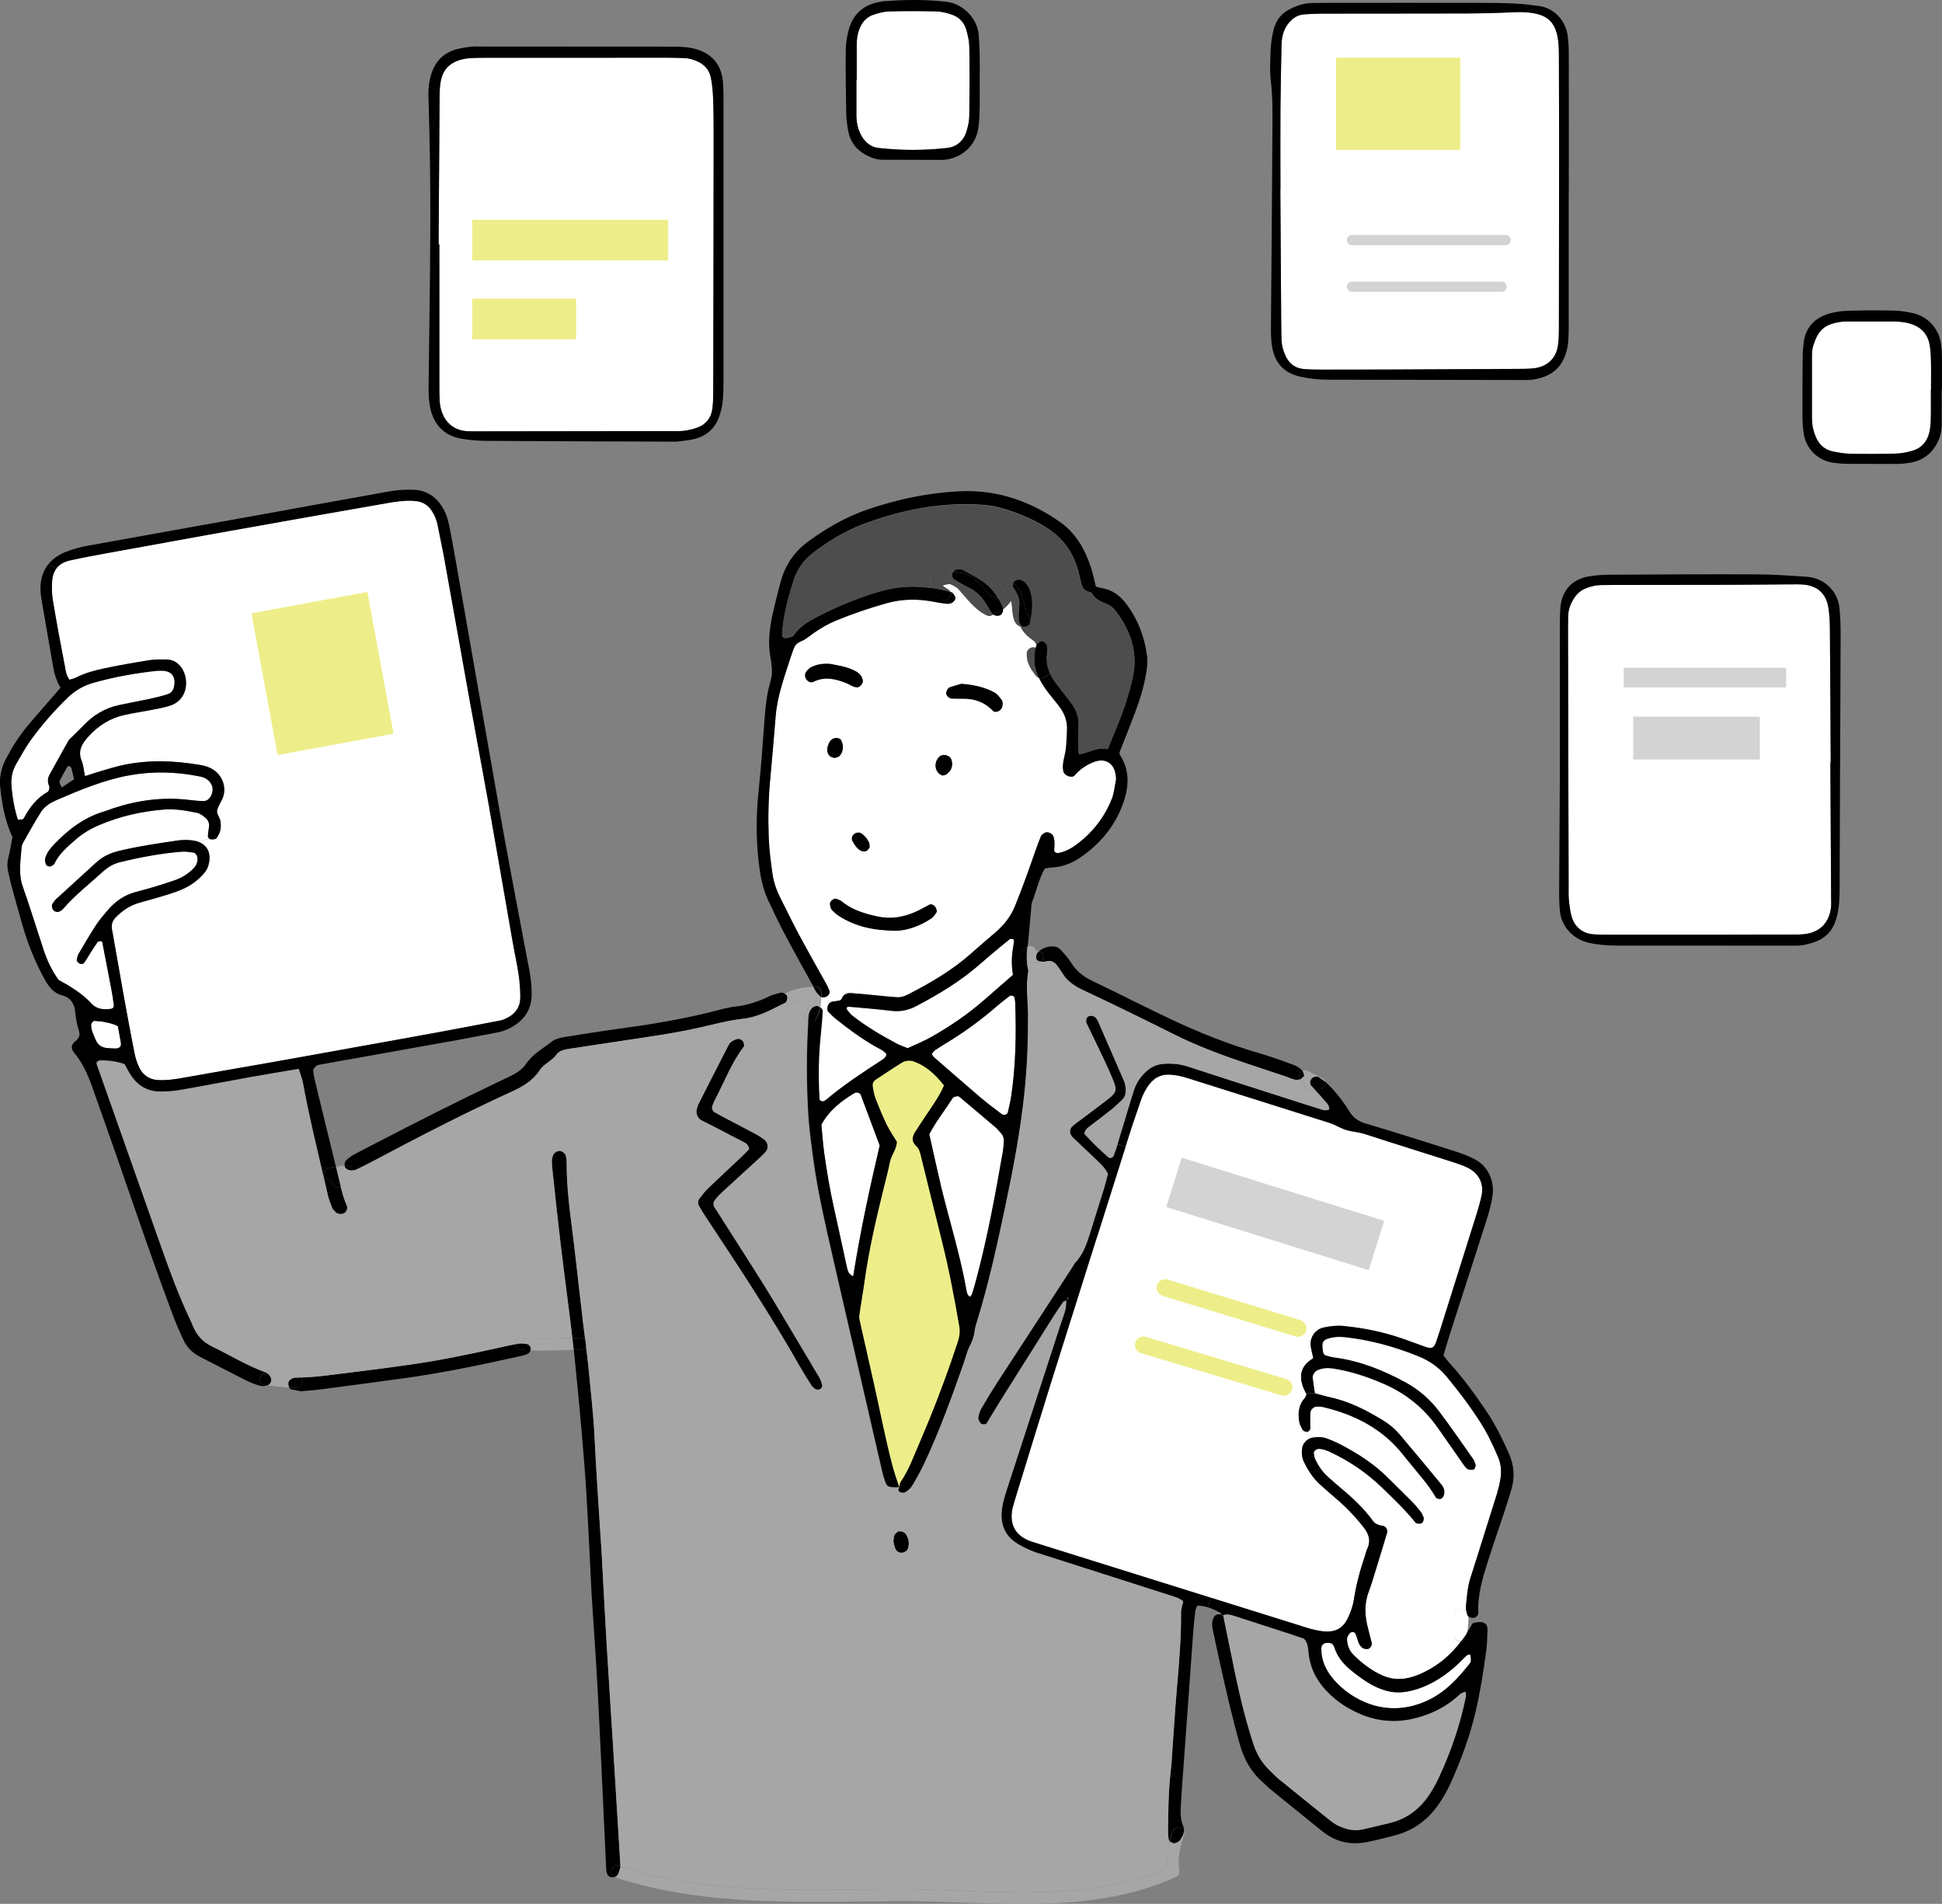 <?xml version="1.0" encoding="UTF-8"?>
<svg id="_レイヤー_2" data-name="レイヤー_2" xmlns="http://www.w3.org/2000/svg" width="381" height="373.5" viewBox="0 0 381 373.5">
  <rect x="0" y="0" width="381" height="373.5" fill="#808080" stroke="none"/>
  <defs>
    <style>
      .cls-1 {
        fill: #fff;
      }

      .cls-2 {
        fill: #4d4d4d;
      }

      .cls-3 {
        fill: #a6a6a6;
      }

      .cls-4 {
        fill: #edee89;
      }

      .cls-5 {
        fill: #d3d3d4;
      }
    </style>
  </defs>
  <g id="_レイヤー_1-2" data-name="レイヤー_1">
    <g>
      <path class="cls-1" d="M371.58,63.07c1.29,0,2.56.16,3.77.63,1.67.65,2.78,1.86,3.16,3.59.25,1.12.3,2.28.33,3.44.05,1.92.01,3.84.01,5.76h-.03c0,1.93.03,3.85-.01,5.77-.02.9-.09,1.81-.31,2.67-.45,1.72-1.53,2.98-3.25,3.49-1.09.32-2.25.54-3.39.57-2.95.08-5.9.08-8.84.03-1.14-.02-2.3-.23-3.42-.45-1.63-.33-2.73-1.37-3.36-2.88-.45-1.07-.73-2.19-.73-3.36,0-4.23-.02-8.46,0-12.69,0-.63.08-1.29.27-1.89.91-2.8,1.96-4.12,5.44-4.62.38-.06.77-.06,1.15-.06,3.07,0,6.15,0,9.23,0Z"/>
      <path class="cls-1" d="M351.04,114.64c.9,0,1.8-.04,2.7.03,2.81.23,4.51,1.74,4.96,4.5.22,1.39.29,2.81.3,4.22.08,8.74.11,17.47.16,26.21h-.07c.05,8.99.1,17.99.15,26.98,0,.38.03.77,0,1.16-.22,2.94-1.94,5.19-5.36,5.53-1.02.1-2.06.07-3.08.07-5.01.01-10.02.02-15.04.03-6.55,0-13.1,0-19.66,0-1.16,0-2.32,0-3.47-.08-2.21-.15-3.82-1.51-4.36-3.7-.24-.99-.38-2.02-.48-3.03-.08-.9-.05-1.8-.05-2.7-.04-16.96-.08-33.92-.12-50.88,0-.64.02-1.28.02-1.93,0-1.47.5-2.76,1.33-3.95.53-.76,1.21-1.32,2.07-1.67.96-.39,1.95-.65,2.99-.67.9,0,1.79-.03,2.7-.03,7.45,0,14.91,0,22.36-.03,3.98,0,7.96-.06,11.95-.08Z"/>
      <path d="M355.5,82.33c0,1.17.29,2.29.73,3.36.63,1.51,1.73,2.55,3.36,2.88,1.13.22,2.28.43,3.42.45,2.94.06,5.9.06,8.84-.03,1.14-.03,2.3-.25,3.39-.57,1.72-.51,2.81-1.77,3.25-3.49.22-.86.29-1.77.31-2.67.05-1.92.01-3.84.01-5.77h.03c0-1.92.04-3.84-.01-5.76-.03-1.15-.08-2.32-.33-3.44-.38-1.73-1.49-2.94-3.16-3.59-1.21-.47-2.48-.62-3.77-.63-3.08,0-6.15,0-9.23,0-.38,0-.77,0-1.15.06-3.48.5-4.53,1.81-5.44,4.62-.19.6-.26,1.26-.27,1.89-.01,4.23,0,8.46,0,12.69ZM353.67,69.91c0-.9.08-1.8.19-2.69.38-3,2.16-4.86,4.98-5.69,1.21-.36,2.52-.53,3.79-.56,2.94-.09,5.9-.1,8.84-.04,1.27.03,2.56.22,3.8.5,2.98.65,5.16,3.08,5.56,6.14.13,1.01.15,2.04.16,3.07.02,1.92,0,3.85,0,5.77h-.05c0,2.31.02,4.61,0,6.92-.01,1.02-.17,2.02-.6,2.99-1.11,2.57-3.03,4.06-5.77,4.49-.76.12-1.53.2-2.3.2-3.33.01-6.66,0-9.99-.02-.9,0-1.79-.1-2.68-.22-2.86-.4-5.21-2.65-5.69-5.49-.19-1.13-.27-2.29-.28-3.44-.02-3.97,0-7.95.04-11.92Z"/>
      <path d="M311.59,184.93c-2.86-.67-5.25-3.08-5.55-6.17-.14-1.4-.16-2.82-.15-4.23.04-8.6.1-17.21.14-22.88,0-11.54,0-20.15,0-28.76,0-1.28,0-2.57.12-3.85.31-3.27,2.34-5.43,5.57-5.96,1.27-.21,2.55-.32,3.83-.33,9.63-.05,19.27-.11,28.9-.07,3.34,0,6.67.25,10.01.47,3.74.25,6.14,3.15,6.42,6.1.15,1.66.24,3.33.23,5-.02,9.5-.08,19.01-.12,28.52-.03,7.06-.04,14.13-.07,21.19,0,1.28-.03,2.58-.17,3.85-.12,1.01-.35,2.03-.68,2.99-.73,2.06-2.19,3.43-4.28,4.09-1.1.35-2.22.65-3.39.63-.64-.01-1.28,0-1.93,0-11.05,0-22.09-.02-33.14-.01-1.94,0-3.83-.14-5.73-.58ZM307.75,173.87c0,.9-.03,1.8.05,2.7.1,1.02.23,2.04.48,3.03.54,2.19,2.16,3.55,4.36,3.7,1.15.08,2.31.08,3.47.08,6.55,0,13.1,0,19.66,0,5.01,0,10.02-.01,15.04-.03,1.03,0,2.06.03,3.08-.07,3.42-.34,5.13-2.59,5.36-5.53.03-.38,0-.77,0-1.16-.05-8.99-.1-17.99-.15-26.98h.07c-.05-8.74-.08-17.48-.16-26.21,0-1.41-.08-2.83-.3-4.22-.45-2.76-2.16-4.27-4.96-4.5-.89-.07-1.79-.04-2.7-.03-3.98.02-7.96.07-11.95.08-7.45.02-14.91.02-22.36.03-.9,0-1.8.02-2.7.03-1.04.01-2.03.27-2.99.67-.85.35-1.53.9-2.07,1.67-.83,1.19-1.34,2.47-1.33,3.95,0,.64-.02,1.28-.02,1.93.04,16.96.08,33.92.12,50.88Z"/>
      <path class="cls-1" d="M301.74,2.77c1.89.49,3.11,1.71,3.64,3.59.42,1.5.45,3.04.46,4.59,0,5.65.04,11.3.04,16.96,0,12.2-.01,24.41-.04,36.62,0,1.03-.03,2.06-.16,3.07-.38,2.98-2.44,4.41-4.85,4.65-1.02.1-2.05.11-3.08.11-8.48.05-16.96.08-25.44.12-4.37.02-8.74.03-13.1.02-1.16,0-2.32-.02-3.46-.12-1.69-.14-2.86-1.1-3.55-2.6-.49-1.05-.77-2.18-.79-3.36-.02-1.03-.05-2.05-.05-3.08-.06-8.74-.12-17.48-.17-26.21h.02c0-5.27-.03-10.54,0-15.8.03-4.11.14-8.22.2-12.33.02-1.57.31-3.05,1.29-4.34.82-1.08,1.84-1.79,3.22-1.87,1.15-.08,2.31-.14,3.47-.14,9.38-.02,18.76,0,28.14-.03,3.21-.01,6.42-.09,9.63-.25,1.56-.07,3.09,0,4.58.39Z"/>
      <path d="M251.21,21.35c-.04,5.27,0,10.54,0,15.8h-.02c.06,8.74.11,17.47.17,26.21,0,1.03.03,2.05.05,3.08.02,1.18.3,2.31.79,3.36.69,1.5,1.87,2.46,3.55,2.6,1.15.1,2.31.12,3.46.12,4.37,0,8.74,0,13.1-.02,8.48-.03,16.96-.07,25.44-.12,1.03,0,2.06-.01,3.08-.11,2.41-.24,4.47-1.67,4.85-4.65.13-1.02.16-2.05.16-3.07.02-12.2.03-24.41.04-36.62,0-5.66-.03-11.31-.04-16.96,0-1.55-.04-3.08-.46-4.59-.53-1.89-1.75-3.11-3.64-3.59-1.5-.39-3.02-.46-4.58-.39-3.21.15-6.42.23-9.63.25-9.38.03-18.76.01-28.14.03-1.16,0-2.32.06-3.47.14-1.37.08-2.4.8-3.22,1.87-.98,1.29-1.27,2.77-1.29,4.34-.06,4.11-.17,8.22-.2,12.33ZM249.33,9.41c.04-1.15.23-2.31.5-3.43.42-1.83,1.42-3.26,3.15-4.15,1.39-.71,2.82-1.22,4.4-1.24,1.03,0,2.06-.02,3.08-.03,10.02,0,20.04-.02,30.07,0,2.31,0,4.63.03,6.94.15,1.54.07,3.07.28,4.59.49,2.43.34,4.97,2.36,5.49,5.72.23,1.51.23,3.07.23,4.61.02,8.74,0,17.48,0,26.21h-.02v25.06c0,1.03.02,2.05-.03,3.08-.03.77-.07,1.55-.22,2.3-.84,3.96-3.06,5.61-6.44,6.24-.87.16-1.79.14-2.69.13-12.59-.01-25.19-.05-37.78-.06-1.94,0-3.84-.2-5.73-.65-2.91-.71-4.65-2.54-5.24-5.49-.3-1.53-.29-3.07-.28-4.61.11-12.98.22-25.96.29-38.93.01-2.95.04-5.9-.31-8.85-.26-2.15-.1-4.36-.03-6.55Z"/>
      <path class="cls-1" d="M185.82,29.03c-4.47.5-8.98.5-13.45,0-1.62-.18-2.79-1.25-3.52-2.7-.59-1.17-.83-2.42-.83-3.73.01-2.31,0-4.62,0-6.93h.06v-6.94c0-1.03.14-2.04.51-3.02.53-1.41,1.46-2.43,2.89-2.87.97-.3,1.99-.59,3-.61,3.08-.07,6.16-.07,9.24,0,1.01.03,2.03.3,3,.62,1.41.47,2.42,1.49,2.84,2.93.32,1.1.6,2.25.61,3.39.06,4.49.05,8.99,0,13.48-.01,1.01-.23,2.04-.52,3.02-.55,1.9-1.92,3.14-3.83,3.35Z"/>
      <path d="M184.76,31.37c-3.85,0-7.71-.02-11.56-.03-1.19,0-2.28-.39-3.3-.94-1.79-.96-3.01-2.42-3.43-4.42-.26-1.25-.43-2.54-.45-3.82-.08-4.11-.13-8.22-.09-12.33,0-1.27.22-2.57.53-3.8.76-2.99,2.64-4.92,5.72-5.58.37-.08.75-.18,1.13-.21,4.11-.3,8.2-.37,12.31.1,3.36.38,6.18,3.29,6.41,6.67.08,1.28.16,2.56.18,3.85.03,1.67,0,3.34,0,5.01h0c0,1.8.03,3.6-.01,5.4-.03,1.28-.07,2.57-.26,3.84-.46,3.21-2.84,5.59-6.05,6.15-.37.07-.76.12-1.15.12ZM172.37,29.03c4.48.5,8.98.5,13.45,0,1.91-.21,3.28-1.45,3.83-3.35.29-.97.51-2.01.52-3.02.06-4.49.07-8.99,0-13.48-.02-1.13-.29-2.29-.61-3.39-.42-1.43-1.42-2.46-2.84-2.93-.97-.32-1.99-.59-3-.62-3.08-.08-6.16-.08-9.24,0-1.01.02-2.03.3-3,.61-1.43.44-2.36,1.47-2.89,2.87-.38.98-.51,1.99-.51,3.02v6.94h-.06c0,2.31,0,4.62,0,6.93,0,1.31.24,2.56.83,3.73.73,1.46,1.9,2.53,3.52,2.7Z"/>
      <path class="cls-1" d="M94.04,84.63c-.77,0-1.54.02-2.31-.02-2.52-.14-4.34-1.54-5.11-3.96-.19-.6-.31-1.25-.35-1.88-.07-1.15-.07-2.31-.07-3.46,0-9.12,0-18.24,0-27.36h-.15c.06-9.5.12-19,.19-28.51,0-1.03.01-2.06.16-3.07.37-2.64,1.76-4.12,4.37-4.74.62-.15,1.27-.21,1.91-.24.9-.05,1.8-.05,2.69-.05,11.94,0,23.89-.01,35.83-.01,1.03,0,2.06.04,3.08.07.91.02,1.76.29,2.59.67,1.38.63,2.3,1.7,2.59,3.15.28,1.38.39,2.8.45,4.2.09,2.56.1,5.14.1,7.7-.01,16.57-.04,33.13-.08,49.7,0,1.15-.01,2.32-.18,3.45-.26,1.8-1.31,3.06-3.02,3.66-.83.3-1.72.5-2.61.6-.89.1-1.8.05-2.7.05-12.46.02-24.91.04-37.37.05Z"/>
      <path d="M86.63,80.64c.77,2.42,2.59,3.83,5.11,3.96.77.04,1.54.02,2.31.02,12.46-.01,24.91-.03,37.37-.05.9,0,1.8.06,2.7-.05.88-.11,1.77-.3,2.61-.6,1.72-.61,2.76-1.87,3.02-3.66.16-1.14.17-2.3.18-3.45.04-16.57.07-33.13.08-49.7,0-2.57,0-5.14-.1-7.7-.05-1.41-.17-2.83-.45-4.2-.29-1.45-1.21-2.52-2.59-3.15-.83-.38-1.68-.64-2.59-.67-1.03-.02-2.06-.07-3.08-.07-11.94,0-23.89,0-35.83.01-.9,0-1.8,0-2.69.05-.64.03-1.28.09-1.91.24-2.61.62-4,2.1-4.37,4.74-.15,1.01-.15,2.05-.16,3.07-.07,9.5-.13,19-.19,28.51h.15c0,9.12,0,18.24,0,27.36,0,1.15,0,2.31.07,3.46.04.63.16,1.27.35,1.88ZM84.08,76.29c.06-4.75.12-9.5.18-14.25.17-12.2.28-24.39-.03-36.59-.06-2.31-.13-4.62-.18-6.93-.03-1.29.14-2.55.51-3.8.75-2.54,2.3-4.27,4.86-5.01.97-.28,2-.43,3.01-.55.76-.08,1.54-.03,2.31-.03,12.2,0,24.39.01,36.59.02,1.67,0,3.33-.01,4.97.42,3.32.87,5.25,3.07,5.54,6.54.11,1.4.1,2.82.1,4.23,0,8.99,0,17.97,0,26.96h0c0,9.12,0,18.23,0,27.35,0,1.41-.02,2.83-.17,4.23-.11,1.01-.37,2.02-.72,2.98-.8,2.21-2.42,3.61-4.65,4.22-1.11.3-2.27.38-3.42.54-.38.05-.77.02-1.15.02-12.07-.04-24.14-.07-36.2-.15-1.66,0-3.35-.13-4.98-.4-3.21-.53-5.29-2.39-6.13-5.6-.37-1.39-.44-2.78-.43-4.2Z"/>
      <rect class="cls-4" x="262.1" y="11.32" width="24.39" height="18.08"/>
      <rect class="cls-4" x="92.65" y="43.12" width="38.43" height="7.97"/>
      <rect class="cls-4" x="92.65" y="58.59" width="20.37" height="7.97"/>
      <rect class="cls-5" x="318.55" y="131.01" width="31.87" height="3.86"/>
      <rect class="cls-5" x="320.42" y="140.6" width="24.84" height="8.4"/>
      <path class="cls-5" d="M295.39,48.11h-30.16c-.55,0-1-.45-1-1s.45-1,1-1h30.16c.55,0,1,.45,1,1s-.45,1-1,1Z"/>
      <path class="cls-5" d="M294.58,57.25h-29.34c-.55,0-1-.45-1-1s.45-1,1-1h29.34c.55,0,1,.45,1,1s-.45,1-1,1Z"/>
      <path class="cls-3" d="M220.09,215.77c.35-.34.57-.73.68-1.15l1.35.4c-.93,3.15-1.89,6.29-2.85,9.43-.22.74-.48,1.46-.74,2.18-.21.57-.76.71-1.2.31-1.62-1.45-3.22-2.94-4.62-4.54.09-.63.4-.99.81-1.31,1.44-1.08,2.88-2.16,4.28-3.29.8-.64,1.56-1.34,2.29-2.05Z"/>
      <path d="M287.91,316.85c.04.06.08.12.11.2-.05-.06-.09-.12-.11-.2Z"/>
      <path d="M286.74,321.89c.37-.48.72-.98,1.05-1.5,0-.01,0-.02.01-.03-.06.24-.12.49-.2.73-.15.45-.49.71-.86.79Z"/>
      <path class="cls-1" d="M285.3,316.57c0-1.51,2.34-1.51,2.34,0v.02c.1.07.19.15.26.25t0,.01c.02.07.06.14.11.2.05.13.09.28.09.46,0,.98-.08,1.92-.31,2.86,0,.01-.01.02-.01.03-.33.51-.68,1.01-1.05,1.5-.66.16-1.44-.24-1.44-1.1v-4.22Z"/>
      <path class="cls-1" d="M265.42,327.96c2.13,1.67,4.31,3.23,7.03,3.84,1.41.32,2.78.25,4.19-.06,3.35-.75,6.17-2.46,8.73-4.67.78-.67,1.48-1.42,2.22-2.14.41-.4.83-.47.91-.16.09.36.08.73.09,1.1,0,.12-.06.26-.13.35-2.39,3.05-4.95,5.85-8.61,7.49-7.88,3.52-14.7-.21-18.16-4.2-1.46-1.69-2.44-3.6-2.45-5.92-.01-.91.39-1.33,1.43-1.31.24,0,.49.12.73.18.14.21.33.41.4.64.63,2.06,1.99,3.56,3.64,4.85Z"/>
      <path d="M259.96,212.21c.15.67-.35,1.49-1.14,1.49h-.93c-.23-.25-.46-.5-.68-.75-.31-.35-.21-1.02.17-1.41.33-.33,1.05-.46,1.41-.2.39.28.8.56,1.17.87Z"/>
      <path class="cls-1" d="M264.7,320.54c.35-.48,1.05-.45,1.25,0,.42.92.46,2.04,1.31,2.73.26.2.7.27,1.05.25.44-.01.92-.76.83-1.14-.31-1.25-.66-2.48-.94-3.73-.48-2.17-.46-4.32.35-6.44.5-1.32.89-2.67,1.31-4.02.75-2.45,1.5-4.91,2.24-7.37.2-.66-.14-1.37-.83-1.47-.81-.11-1.45-.34-1.95-1.02-1.83-2.51-4.09-4.6-6.48-6.57-.79-.66-1.55-1.35-2.32-2.03-1.07-.96-1.85-2.13-2.48-3.41-.16-.34-.2-.74-.28-1.11-.1-.47.44-.95.95-.96.8,0,1.5.27,2.21.6,3.76,1.74,7.16,4.04,10.14,6.92,2.31,2.23,4.64,4.44,6.66,6.95.17.21.71.23,1.05.17.43-.07.68-.87.49-1.28-.17-.35-.3-.73-.53-1.02-.56-.7-1.13-1.4-1.76-2.04-1.54-1.55-3.12-3.06-4.66-4.61-2.66-2.67-5.78-4.68-9.09-6.43-.91-.48-1.85-.89-2.81-1.26-.98-.37-2-.39-3.04-.17-.15.03-.3.08-.46.16l-.53-1.31c.32,0,.7-.37.7-.75,0-.51-.03-1.02-.03-1.53s0-1.02.04-1.53c.04-.6.72-1.19,1.32-1.16.38.02.78,0,1.15.09,6.3,1.49,11.8,4.32,15.86,9.53.31.41.65.8.97,1.2,1.84,2.29,3.85,4.47,5.34,7.04.09.16.44.21.68.27.3.07.72-.3.84-.65.28-.81.06-1.54-.44-2.16-2.7-3.27-5.4-6.54-8.14-9.77-.91-1.08-1.99-2.01-3.2-2.76-3.3-2.02-6.7-3.81-10.54-4.61-.99-.2-1.97-.52-2.96-.78-.16-1.05-.32-2.05-.44-3.05-.07-.55.5-1.3,1.01-1.5.98-.4,2-.45,3.03-.29,3.45.53,6.72,1.62,9.92,3.01,4.36,1.9,7.9,4.76,10.62,8.65,1.7,2.42,3.37,4.85,5.08,7.27.22.3.47.65.79.81.3.15.72.14,1.08.1.25-.02.53-.74.43-.98-.14-.36-.22-.75-.44-1.05-2.22-3.15-4.4-6.33-6.72-9.41-1.8-2.38-4.05-4.31-6.69-5.73-4.32-2.33-8.82-4.15-13.74-4.8-.63-.08-1.26-.24-1.86-.44-.19-.07-.4-.34-.45-.56-.1-.5-.15-1.01-.15-1.52,0-.51.41-.99.87-1.14,1.11-.38,2.23-.5,3.41-.38,5.02.53,9.83,1.86,14.5,3.74,2.18.87,4.06,2.16,5.58,4,2.38,2.88,4.63,5.84,6.64,8.99,1.39,2.17,2.48,4.49,3.49,6.86.56,1.33.68,2.7.46,4.15-.28,1.92-.92,3.74-1.5,5.57-1.48,4.65-2.9,9.32-4.4,13.96-.6,1.86-.7,3.79-.89,5.7-.05.48.15,1,.28,1.49.01.03.01.05.03.08-.08-.1-.16-.18-.26-.25v-.02c0-1.51-2.34-1.51-2.34,0v4.22c0,.86.78,1.26,1.44,1.1-2.2,2.93-4.96,5.22-8.44,6.66-2.35.98-4.76,1.19-7.11.13-2.12-.95-3.97-2.37-5.62-4-.86-.85-1.26-1.94-1.3-3.12-.02-.33.23-.71.44-1.01Z"/>
      <path class="cls-3" d="M256.6,210.11l2.81,1.41c.32.16.49.41.55.69-.37-.31-.78-.59-1.17-.87-.36-.26-1.08-.13-1.41.2-.38.39-.48,1.05-.17,1.41.22.25.45.5.68.75h-.95c-.84,0-1.21-.72-1.12-1.36-.14-.07-.27-.14-.41-.2-.17-.08-.3-.22-.41-.37.3-.11.54-.43.85-.68-.13-.38-.16-.78-.35-1.02.33-.14.73-.13,1.08.05Z"/>
      <path d="M260.92,274.12c3.84.81,7.24,2.59,10.54,4.61,1.22.74,2.29,1.67,3.2,2.76,2.74,3.23,5.44,6.5,8.14,9.77.51.62.72,1.35.44,2.16-.12.35-.54.72-.84.65-.24-.06-.58-.1-.68-.27-1.49-2.57-3.49-4.75-5.34-7.04-.32-.4-.66-.79-.97-1.2-4.06-5.21-9.56-8.04-15.86-9.53-.37-.09-.76-.07-1.15-.09-.59-.03-1.28.56-1.32,1.16-.04.51-.04,1.02-.04,1.53s.03,1.02.03,1.53c0,.39-.39.75-.7.75-.43.01-.74-.2-.92-.54-.23-.45-.5-.92-.58-1.41-.28-1.7-.17-3.33,1.09-4.7.16-.17.21-.45.32-.72-.03-.07-.06-.14-.09-.21h1.76c.99.25,1.97.57,2.96.77Z"/>
      <path class="cls-1" d="M264.09,221.68c1.22.36,2.5.41,3.74.82,5.74,1.87,11.5,3.66,17.25,5.49.97.31,1.96.65,2.87,1.1,2.15,1.03,3.21,3.12,2.73,5.4-.26,1.25-.61,2.49-1,3.72-2.34,7.47-4.7,14.94-7.05,22.41-.27.86-.55,1.71-.84,2.56-.46,1.33-.89,1.5-2.32.99-1.69-.6-3.37-1.25-5.08-1.81-3.43-1.12-6.94-1.84-10.54-2.19-1.43-.14-2.83-.01-4.21.29-1.52.34-2.63,1.81-2.51,3.42.06.76.29,1.5.52,2.59-.23.17-.68.44-1.06.78-1.41,1.28-1.61,2.86-1.04,4.58.17.53.43,1.02.65,1.5.03.07.06.14.09.21-.12.27-.16.55-.32.72-1.26,1.37-1.37,3-1.09,4.7.08.49.34.96.58,1.41.18.34.49.55.92.54l.53,1.31c-.65.31-1.23.97-1.38,1.63-.23,1.03-.15,2.04.32,3,.79,1.63,1.75,3.14,3.12,4.37,1.15,1.02,2.31,2.04,3.48,3.05,1.86,1.6,3.52,3.37,5.04,5.3,1.05,1.33,1.5,2.65.76,4.26-.22.46-.3.98-.48,1.46-.95,2.8-1.72,5.64-2.16,8.58-.17,1.12-.58,2.24-1.04,3.29-1,2.25-2.49,3.1-4.9,2.88-.76-.08-1.52-.23-2.27-.42-.74-.18-1.48-.44-2.21-.67-5.88-1.84-11.75-3.67-17.63-5.51-11.52-3.6-23.05-7.2-34.56-10.81-.61-.19-1.23-.39-1.79-.69-1.87-1.01-2.82-2.58-2.73-4.72.02-.51.09-1.03.22-1.52.3-1.11.65-2.22.99-3.32,2.15-6.99,4.28-14,6.47-20.98,1.35-4.29,2.7-8.58,4.05-12.86,1.65-5.25,3.3-10.48,4.96-15.72,1.88-5.97,3.77-11.92,5.65-17.88.25-.79.5-1.58.75-2.37.7-2.2,1.49-4.38,2.21-6.57.41-1.23.98-2.37,1.79-3.39.94-1.18,2.15-1.81,3.67-1.79,1.29.02,2.53.29,3.77.69,9.3,2.96,18.62,5.86,27.91,8.81,1.09.35,2.08,1.03,3.17,1.36Z"/>
      <path d="M254.99,210.53c.13-.22.31-.37.52-.47.19.23.22.64.35,1.02-.31.25-.55.57-.85.68-.22-.36-.23-.86-.02-1.23Z"/>
      <path class="cls-3" d="M266.78,336.23c3.68,1.59,7.44,1.8,11.28.75,3.15-.85,5.96-2.31,8.34-4.58.26-.25.66-.36,1-.51.03-.02.18.12.19.2.03.25.07.52.02.76-1.12,5.56-2.96,10.88-5.35,16.01-.55,1.16-1.18,2.29-1.89,3.34-1.86,2.77-4.38,4.65-7.65,5.46-1.74.44-3.5.81-5.24,1.24-1.86.46-3.56,0-5.2-.83-.45-.23-.88-.53-1.28-.85-3.4-2.73-6.8-5.47-10.18-8.22-.69-.57-1.31-1.23-1.94-1.86-1.39-1.38-2.34-3.01-2.96-4.88-1.49-4.51-2.61-9.12-3.59-13.76-.81-3.87-1.58-7.75-2.38-11.62.71-.31,1.41-.12,2.11.11,3.66,1.19,7.31,2.37,10.98,3.55.97.32,1.93.66,2.79.95.84.94.79,2.04.91,3.01.46,3.83,2.52,6.66,5.41,8.99,1.4,1.13,2.95,2.03,4.61,2.74Z"/>
      <path d="M259.22,323.6c.02,2.31.99,4.22,2.45,5.92,3.46,3.99,10.28,7.72,18.16,4.2,3.67-1.64,6.22-4.44,8.61-7.49.08-.09.13-.23.13-.35,0-.37,0-.75-.09-1.1-.07-.31-.5-.24-.91.16-.74.71-1.44,1.46-2.22,2.14-2.55,2.21-5.38,3.92-8.73,4.67-1.41.31-2.78.38-4.19.06-2.72-.61-4.9-2.17-7.03-3.84-1.65-1.29-3.01-2.79-3.64-4.85-.07-.23-.26-.43-.4-.64-.24-.06-.49-.18-.73-.18-1.04-.02-1.44.39-1.43,1.31ZM264.26,321.55c.05,1.19.44,2.27,1.3,3.12,1.65,1.63,3.5,3.05,5.62,4,2.35,1.06,4.76.85,7.11-.13,3.48-1.44,6.24-3.73,8.44-6.66.38-.08.72-.34.86-.79.08-.24.14-.49.2-.73.41-.63.77-1.3,1.12-1.9.48-.1.85-.22,1.23-.24,1.16-.05,1.72.45,1.69,1.55-.05,1.41-.07,2.84-.26,4.23-.56,3.94-1.14,7.88-2.06,11.76-1.15,4.89-2.88,9.58-4.95,14.15-.58,1.28-1.29,2.52-2.06,3.69-2.13,3.24-5.02,5.47-8.8,6.46-1.86.49-3.73.97-5.62,1.33-3.21.63-6.12-.07-8.68-2.14-3.39-2.76-6.8-5.49-10.19-8.25-.5-.4-.93-.88-1.42-1.31-2.32-2-3.72-4.54-4.55-7.46-1.5-5.31-2.73-10.69-3.92-16.08-.45-2.01-.88-4.02-1.3-6.02-.11-.5-.24-1.02-.21-1.52.02-.49.12-1.05.39-1.44.36-.51.93-.55,1.5-.42.04.06.09.12.13.18.04-.02.09-.04.12-.06.8,3.87,1.57,7.75,2.38,11.62.97,4.64,2.1,9.25,3.59,13.76.62,1.87,1.57,3.5,2.96,4.88.64.63,1.25,1.3,1.94,1.86,3.38,2.75,6.78,5.49,10.18,8.22.39.32.83.62,1.28.85,1.64.83,3.34,1.29,5.2.83,1.74-.43,3.5-.8,5.24-1.24,3.27-.81,5.79-2.7,7.65-5.46.71-1.06,1.34-2.19,1.89-3.34,2.39-5.13,4.23-10.45,5.35-16.01.05-.24,0-.51-.02-.76-.01-.08-.16-.22-.19-.2-.34.15-.74.25-1,.51-2.38,2.26-5.2,3.73-8.34,4.58-3.84,1.05-7.61.84-11.28-.75-1.66-.72-3.21-1.62-4.61-2.74-2.89-2.33-4.95-5.16-5.41-8.99-.12-.98-.07-2.08-.91-3.01-.86-.29-1.82-.63-2.79-.95-3.66-1.19-7.32-2.37-10.98-3.55-.7-.22-1.4-.42-2.11-.11,0-.02,0-.03-.01-.05-.08-.02-.16-.05-.25-.06-.11-.15-.22-.31-.37-.39-.76-.41-1.54-.79-2.37-1.04l.59-1.88c5.88,1.84,11.75,3.67,17.63,5.51.73.23,1.47.49,2.21.67.75.18,1.51.34,2.27.42,2.41.22,3.9-.63,4.9-2.88.46-1.05.87-2.17,1.04-3.29.44-2.94,1.21-5.78,2.16-8.58.17-.48.26-1,.48-1.46.74-1.61.3-2.93-.76-4.26-1.52-1.93-3.18-3.7-5.04-5.3-1.17-1-2.33-2.02-3.48-3.05-1.36-1.22-2.32-2.74-3.12-4.37-.47-.96-.55-1.97-.32-3,.15-.66.73-1.32,1.38-1.63.15-.08.3-.13.46-.16,1.03-.21,2.06-.2,3.04.17.96.36,1.9.78,2.81,1.26,3.31,1.74,6.43,3.76,9.09,6.43,1.54,1.55,3.12,3.06,4.66,4.61.63.64,1.21,1.33,1.76,2.04.23.29.36.67.53,1.02.19.41-.06,1.21-.49,1.28-.34.06-.88.04-1.05-.17-2.02-2.51-4.35-4.72-6.66-6.95-2.99-2.87-6.38-5.17-10.14-6.92-.71-.32-1.41-.6-2.21-.6-.51,0-1.05.49-.95.96.08.37.12.77.28,1.11.62,1.28,1.41,2.45,2.48,3.41.77.68,1.53,1.38,2.32,2.03,2.38,1.97,4.65,4.06,6.48,6.57.5.68,1.14.91,1.95,1.02.7.1,1.03.81.83,1.47-.73,2.46-1.48,4.92-2.24,7.37-.42,1.35-.81,2.71-1.31,4.02-.81,2.13-.83,4.27-.35,6.44.28,1.25.63,2.48.94,3.73.09.38-.39,1.13-.83,1.14-.35.02-.79-.05-1.05-.25-.86-.69-.89-1.8-1.31-2.73-.2-.46-.9-.49-1.25,0-.21.29-.46.68-.44,1.01Z"/>
      <path d="M230.55,361.6c-.3.1-.77-.1-1.03-.35.15-.63.33-1.26.53-1.87.36-1.16,1.91-.98,2.25-.12-.06.63-.36,1.25-.79,1.79-.22.27-.61.44-.95.55Z"/>
      <path class="cls-3" d="M229.51,361.25c.26.25.74.45,1.03.35.35-.11.73-.28.95-.55.42-.54.73-1.16.79-1.79.08.21.09.46,0,.74-.69,2.17-1.28,4.6-.94,6.88.07.48-.03,1.09-.54,1.32-16.92,7.7-35.87,4.74-53.84,4.78-18.77.04-38.16,1.26-56.26-4.66-.06-.02-.12-.04-.17-.07.35-.11.64-.36.77-.72.2-.54.33-1.1.4-1.35,17.55,5.63,36.27,4.5,54.44,4.46,17.46-.04,36.33,3.03,52.83-4.18-.11-1.74.11-3.5.53-5.21Z"/>
      <path d="M263.85,260.17c3.6.35,7.11,1.06,10.54,2.19,1.71.56,3.38,1.21,5.08,1.81,1.43.52,1.86.34,2.32-.99.29-.85.57-1.71.84-2.56,2.35-7.47,4.71-14.94,7.05-22.41.38-1.22.74-2.46,1-3.72.48-2.28-.58-4.38-2.73-5.4-.92-.45-1.9-.78-2.87-1.1-5.75-1.83-11.51-3.62-17.25-5.49-1.23-.41-2.52-.45-3.74-.82-1.09-.33-2.08-1.01-3.17-1.36-9.29-2.96-18.61-5.86-27.91-8.81-1.24-.39-2.47-.67-3.77-.69-1.52-.02-2.73.61-3.67,1.79-.81,1.02-1.38,2.16-1.79,3.39-.73,2.19-1.52,4.37-2.21,6.57-.25.79-.5,1.58-.75,2.37l-1.55-.49c.96-3.14,1.91-6.28,2.85-9.43.09-.29.18-.6.27-.89.45-1.52,1.27-2.81,2.42-3.87.97-.9,2.1-1.46,3.44-1.56,1.68-.12,3.31.03,4.93.57,6.22,2.05,12.46,4.02,18.69,6.03,2.57.82,5.13,1.66,7.71,2.45.33.1.75.03,1.1-.06.25-.07.05-.78-.39-1.31-.5-.59-1.01-1.17-1.52-1.74-.28-.32-.58-.63-.87-.95h.93c.79,0,1.3-.82,1.14-1.49.12.1.23.2.34.3,1.67,1.61,3.13,3.43,4.33,5.4.79,1.3,1.75,2.06,3.21,2.49,5.78,1.72,11.54,3.54,17.28,5.37,1.46.46,2.94.99,4.28,1.71,2.56,1.37,3.85,4.27,3.4,7.18-.29,1.92-.85,3.75-1.44,5.59-2.32,7.21-4.64,14.42-6.96,21.63-.43,1.34-.81,2.68-1.22,4.05.38.48.67.9,1.01,1.27,2.78,3.05,5.2,6.37,7.5,9.79,1.72,2.57,3.07,5.34,4.33,8.16,1.03,2.33,1.21,4.7.47,7.14-.41,1.36-.82,2.7-1.27,4.04-1.08,3.29-2.23,6.56-3.28,9.87-1.05,3.3-2.09,6.62-1.91,10.17.03.67-.64,1.16-1.31,1.03-.27-.05-.55-.14-.72-.35-.03-.08-.07-.14-.11-.2t0-.01s-.02-.05-.03-.08c-.13-.5-.33-1.01-.28-1.49.19-1.91.29-3.83.89-5.7,1.5-4.64,2.92-9.31,4.4-13.96.58-1.83,1.22-3.65,1.5-5.57.22-1.45.1-2.83-.46-4.15-1-2.37-2.1-4.69-3.49-6.86-2.01-3.15-4.26-6.11-6.64-8.99-1.52-1.84-3.4-3.12-5.58-4-4.67-1.88-9.48-3.21-14.5-3.74-1.18-.12-2.3,0-3.41.38-.46.15-.88.63-.87,1.14,0,.51.05,1.02.15,1.52.05.22.25.49.45.56.61.2,1.23.36,1.86.44,4.92.65,9.42,2.47,13.74,4.8,2.64,1.42,4.89,3.36,6.69,5.73,2.32,3.08,4.5,6.26,6.72,9.41.22.3.3.7.44,1.05.09.25-.18.96-.43.98-.36.04-.78.05-1.08-.1-.32-.16-.57-.5-.79-.81-1.7-2.42-3.38-4.85-5.08-7.27-2.72-3.89-6.26-6.75-10.62-8.65-3.2-1.39-6.47-2.48-9.92-3.01-1.03-.16-2.05-.11-3.03.29-.51.2-1.08.95-1.01,1.5.12,1,.28,2,.44,3.05h-1.76c-.22-.47-.48-.96-.65-1.49-.57-1.72-.37-3.31,1.04-4.58.38-.35.83-.61,1.06-.78-.22-1.09-.46-1.83-.52-2.59-.12-1.61.99-3.09,2.51-3.42,1.39-.31,2.79-.44,4.21-.29Z"/>
      <path d="M214.53,226.99c-1.29-1.26-2.63-2.46-3.92-3.71-.27-.26-.53-.6-.61-.95-.08-.33-.07-.83.13-1.07.4-.48.94-.85,1.44-1.23,2.05-1.55,4.13-3.05,6.14-4.65,1.34-1.07,1.42-1.66.73-3.37-.53-1.31-1.1-2.6-1.71-3.87-1.15-2.44-2.33-4.86-3.5-7.29-.25-.52-.15-1.09.22-1.39.46-.36,1.33-.16,1.68.39.14.21.28.43.38.67,1.7,3.88,3.39,7.77,5.07,11.66.15.34.22.74.26,1.12.06.47.05.92-.06,1.34-.11.41-.33.8-.68,1.15-.73.71-1.49,1.41-2.29,2.05-1.41,1.12-2.85,2.2-4.28,3.29-.41.32-.73.68-.81,1.31,1.41,1.6,3,3.09,4.62,4.54.45.4.99.26,1.2-.31.26-.72.52-1.45.74-2.18l1.55.49c-1.89,5.96-3.77,11.92-5.65,17.88l-1.45-.46c.04-.13.08-.26.12-.39.89-2.95,1.85-5.88,2.76-8.82.3-.98.52-1.97.77-2.91-.71-1.39-1.83-2.28-2.84-3.26Z"/>
      <path class="cls-2" d="M205.36,129.2c.83-.2,1.86.72,1.35,1.74-.22.43-.46.8-.75,1.1-.4-.9-.61-1.84-.6-2.85Z"/>
      <path d="M205.37,129.09s0,.08,0,.11c-.05,0-.09.02-.13.04.05-.05.1-.09.14-.15Z"/>
      <path d="M254.98,211.77c-.34.11-.77.09-1.12-.01-.62-.16-1.2-.45-1.81-.65-2.55-.85-5.11-1.69-7.66-2.55-4.86-1.64-9.66-3.44-14.26-5.75-5.85-2.94-11.73-5.81-17.65-8.59-1.69-.8-3.11-1.75-4.06-3.36-.26-.44-.59-.84-.88-1.26-.55-.79-1.21-1.3-2.26-1-.33.1-.72.08-1.08.04.3-.21.5-.57.5-.96,0-.51-.34-.95-.8-1.11.65-.55,1.45-.84,2.33-.9.67-.05,1.32.09,1.77.58.78.85,1.58,1.7,2.18,2.67.98,1.6,2.35,2.66,4.01,3.46,5.08,2.45,10.11,5.01,15.21,7.43,5.68,2.7,11.51,5.04,17.57,6.79,2.34.67,4.63,1.51,6.92,2.35.58.21,1.12.61,1.58,1.03.02.02.04.04.06.07-.21.09-.39.25-.52.47-.21.36-.2.86.02,1.23,0,0-.02,0-.03.01Z"/>
      <path d="M203.71,126.11c.3-.23.67-.49,1.04-.25.29.19.62.49.69.8.11.48.08,1.01,0,1.51-.05.31-.08.62-.08.92-.04.06-.09.1-.14.15.05-.02.09-.03.13-.04-.01,1.01.2,1.95.6,2.85-.18.19-.37.35-.59.51-.26.36-.7.57-1.11.54-.15.02-.29,0-.43-.04-.11-.23-.21-.46-.31-.7-.7-1.73-.77-3.5-.36-5.28.08-.03.15-.04.23-.05,0-.16-.03-.31-.08-.47.09-.17.26-.33.41-.45Z"/>
      <path d="M203.3,187.99c-.03-.34,0-.81.2-1.04.12-.13.24-.26.38-.37.46.16.8.6.8,1.11,0,.39-.2.74-.5.96-.02,0-.04,0-.05,0-.37-.05-.79-.21-.83-.65Z"/>
      <path d="M203.16,127.07c.03-.13.06-.25.09-.37.01-.05.03-.09.06-.14.05.15.07.3.08.47-.07,0-.15.02-.23.05Z"/>
      <path class="cls-2" d="M203.13,132.5c-.96-1.27-1.69-2.38-1.72-4.03,0-.08,0-.15.02-.22-.05-.87.96-1.52,1.69-1.17.01,0,.03,0,.05-.01-.41,1.78-.33,3.55.36,5.28.09.24.2.47.31.7-.28-.1-.53-.31-.7-.55Z"/>
      <path class="cls-3" d="M201.46,188.75c-.09-1.01-.01-2.02.09-3.03.56-.26,1.24-.12,1.56.44.06.11.1.23.12.35h.27c.13,0,.25.02.37.06-.14.11-.26.23-.38.37-.2.23-.23.7-.2,1.04.04.44.45.6.83.65.02,0,.04,0,.05,0-.19.14-.42.21-.67.21-.66,0-1.39.04-2.05-.11Z"/>
      <path d="M200.87,188.54c-.67-.33-.91-1.2-.55-1.84.26-.45.74-.73,1.19-.96.01-.01.03-.01.04-.02-.11,1.01-.19,2.02-.09,3.03-.2-.05-.41-.12-.59-.21Z"/>
      <path class="cls-2" d="M200.81,123.99c-.26-.33-.47-.68-.66-1.04l.41-.06c.07.03.15.04.23.05.49.03,1.16-.27,1.25-.65.05-.19.09-.39.13-.58.41.74.92,1.39,1.63,1.88,1.79,1.26,2.09,2.74,1.83,4.88-.03.24-.12.45-.25.61,0-.3.03-.6.08-.92.08-.5.11-1.03,0-1.51-.07-.31-.4-.61-.69-.8-.38-.24-.74.02-1.04.25-.15.12-.32.27-.41.45-.1-.34-.31-.67-.7-.93-.68-.48-1.28-.98-1.8-1.63Z"/>
      <path d="M199.53,115.07c-.21-.32-.51-.51-.83-.55.03-.11.08-.21.15-.32.25-.38.96-.63,1.36-.48.34.14.74.28.96.54.4.49.79,1.03.97,1.62.59,1.94.45,3.89.03,5.83-.66-1.2-1.04-2.63-1.48-4-.12-.58-.28-1.15-.53-1.71-.09-.19-.2-.32-.33-.42-.09-.18-.19-.34-.3-.52Z"/>
      <path d="M198.7,114.52c.32.05.62.23.83.55.11.17.2.34.3.52.13.1.24.23.33.42.25.56.42,1.12.53,1.71.45,1.37.82,2.8,1.48,4-.04.19-.08.38-.13.58-.09.38-.76.69-1.25.65-.09,0-.17-.02-.23-.05-.29-.12-.42-.41-.55-.68-.11-.22-.14-.49-.15-.74-.02-.51-.01-1.02-.01-1.53h.07c.02-.38.01-.77.06-1.14.15-1.37-.48-2.47-1.17-3.55-.16-.25-.17-.5-.1-.74Z"/>
      <path d="M208.68,258.07l1.52.48c-1.36,4.28-2.7,8.57-4.05,12.86-2.19,6.98-4.31,13.98-6.47,20.98-.34,1.1-.68,2.21-.99,3.32-.13.49-.2,1.01-.22,1.52-.09,2.14.86,3.71,2.73,4.72.56.3,1.19.5,1.79.69,11.52,3.61,23.04,7.21,34.56,10.81l-.59,1.88c-.64-.2-1.32-.32-2.05-.33-.13.33-.35.66-.4,1.01-.17,1.4-.31,2.81-.42,4.21-.36,4.99-.71,9.98-1.07,14.97-.36,4.99-.73,9.98-1.09,14.97-.1,1.41-.2,2.82-.27,4.23-.06,1.28-.08,2.52.44,3.77.15.36.2.73.16,1.09-.34-.87-1.89-1.04-2.25.12-.2.61-.38,1.24-.53,1.87-.11-.1-.18-.22-.2-.32-.06-.51-.16-1.01-.15-1.53.06-3.98.07-7.96.54-11.92.06-.51.12-1.02.15-1.53.36-4.99.65-9.99,1.08-14.97.41-4.86.84-9.72.79-14.6,0-.73.28-1.46.44-2.22-.97-.75-2.1-1-3.18-1.35-7.94-2.53-15.87-5.08-23.81-7.62-.98-.31-1.97-.59-2.91-.99-1.05-.46-2.12-.95-3.06-1.61-2.08-1.45-2.87-3.55-2.67-6.03.15-1.8.76-3.51,1.31-5.22,3.4-10.48,6.82-20.97,10.23-31.45.2-.61.42-1.22.62-1.82Z"/>
      <path class="cls-1" d="M196.5,218.55c-1.32-1.01-2.66-1.99-3.93-3.06-3.12-2.66-6.2-5.36-9.29-8.05-.19-.16-.31-.41-.49-.65.24-.27.44-.61.74-.81.96-.64,1.95-1.23,2.93-1.84,3.27-2.03,6.35-4.31,9.25-6.85.77-.67,1.59-1.27,2.4-1.9.25-.2.89.02.93.3.06.37.14.75.15,1.13.21,6.15.1,12.29-.82,18.39-.15,1.01-.41,2.01-.63,3.01-.12.51-.76.69-1.23.33Z"/>
      <path class="cls-2" d="M196.76,119.3c-.27-.68-.57-1.33-.93-1.93.68-.62,1.23-1.64,1.67-2.29.29-.43.76-.62,1.19-.55-.07.24-.06.49.1.74.7,1.08,1.32,2.18,1.17,3.55-.04.38-.04.76-.06,1.14h-.07c0,.51-.01,1.02.01,1.53.01.25.04.52.15.74.13.27.25.56.55.68l-.41.06c-1.72-.63-1.45-3.09-1.76-4.84-.02-.05-.03-.1-.05-.15-.45.59-.96,1.17-1.53,1.59,0-.09-.02-.17-.05-.24Z"/>
      <path d="M196.32,120.67c-.39.27-1.08.21-1.49-.08.13-.11.25-.24.33-.39.57,0,1.13-.27,1.65-.66.03.4-.18.91-.49,1.12Z"/>
      <path d="M209.67,254.65c-.08-.04-.15-.08-.23-.12-.03.14-.06.28-.09.42-.05.04-.1.08-.15.13,0,.04,0,.08-.01.12-.21.05-.47.07-.56.21-.67.94-1.32,1.9-1.94,2.87-3.43,5.43-6.86,10.87-10.27,16.31-.96,1.52-1.86,3.07-2.8,4.59-.25.4-1.03.37-1.33-.07-.2-.29-.41-.71-.36-1.03.11-.62.32-1.26.63-1.8.96-1.67,1.96-3.32,3.01-4.94,4.97-7.65,9.96-15.29,14.94-22.92.14-.22.24-.47.41-.65,1.45-1.54,2.18-3.42,2.79-5.39l1.45.46c-1.66,5.24-3.31,10.48-4.96,15.72l-1.52-.48c.12-.36.23-.74.33-1.1.15-.57.13-1.17.17-1.77.04,0,.08-.02.11-.03.02-.07.03-.15.05-.22.11-.1.21-.2.32-.29Z"/>
      <path d="M186.33,134.82c.84-.28,1.7-.52,2.29-.69,2.49.21,4.63.67,6.56,1.75.52.3.92.86,1.31,1.37.33.43.29.96.15,1.47-.19.74-1.34,1.28-1.82.78-1.19-1.26-2.64-2.02-4.32-2.29-.88-.14-1.79-.08-2.68-.1-.38-.01-.77-.02-1.15-.03-.44-.02-1.01-.56-1.05-.98-.04-.45.3-1.13.71-1.27Z"/>
      <path d="M186.93,112.23c.21-.33.66-.59,1.16-.59.13.03.56,0,.87.18,1.35.74,2.72,1.45,3.97,2.32,1.23.86,2.17,1.96,2.9,3.22-.09.08-.19.16-.29.23-.11-.28-.36-.51-.78-.56-.14-.02-.28-.05-.43-.08-.19-.24-.35-.47-.4-.54-.82-1.05-1.71-1.98-2.74-2.74-.08-.23-.24-.44-.53-.59-.43-.22-.9-.4-1.39-.54-.06-.02-.11-.06-.17-.08-.21-.09-.42-.12-.62-.1-.52-.1-1.04-.14-1.56-.14Z"/>
      <path class="cls-1" d="M186.91,215.42c.07-.1.18-.2.29-.23.24-.07.48-.12.73-.13.11,0,.24.09.34.17,2.36,1.98,4.72,3.96,7.05,5.96.39.33.7.75,1.05,1.12.47.5.61,1.11.56,1.78-.05.64-.09,1.28-.2,1.91-1.47,8.46-3.02,16.91-5.26,25.21-.23.87-.48,1.73-.75,2.58-.07.23-.26.43-.4.65-.62-.35-.67-1.02-.77-1.59-1.25-6.95-3.4-13.68-5.04-20.53-.78-3.23-1.47-6.49-2.22-9.78,1.33-2.52,3.09-4.73,4.6-7.1Z"/>
      <path d="M187.09,113.63c-.23-.15-.3-.68-.28-1.03,0-.13.05-.25.12-.37.52,0,1.05.04,1.56.14.19-.02.41,0,.62.1.06.02.11.06.17.08.49.14.96.32,1.39.54.28.15.45.36.53.59,1.03.76,1.92,1.69,2.74,2.74.05.07.21.29.4.54.14.03.28.06.43.08.42.06.67.28.78.56.1-.07.2-.15.29-.23.35.61.66,1.26.93,1.93.03.07.04.15.05.24-.52.39-1.07.66-1.65.66-.08.15-.2.28-.33.39-.09-.06-.17-.14-.23-.23-.42-.64-.82-1.3-1.21-1.96-.79-1.37-1.91-2.38-3.31-3.1-1.01-.52-2.03-1.05-2.99-1.68Z"/>
      <path d="M184.86,152.18c-.27-.18-.65-.33-.86-.6-.73-.94-.63-2.19.2-3.08.69-.74,2.17-.43,2.49.54.38,1.14,0,2.21-1.06,2.93-.19.13-.47.13-.77.21Z"/>
      <path class="cls-2" d="M186.27,116.08c-1.25-.32-2.48-.57-3.73-.74-.04-.13-.07-.28-.08-.44-.04-.38.06-.73.24-1.04-.53-.62-.49-1.69.51-1.83,1.19-.17,2.3-.1,3.36.2.12,0,.23,0,.36,0-.08.12-.12.24-.12.37-.02.35.05.88.28,1.03.96.63,1.97,1.16,2.99,1.68,1.41.72,2.52,1.73,3.31,3.1.38.66.79,1.32,1.21,1.96.06.09.14.16.23.23-.33.26-.79.37-1.28.15-2.39-1.12-3.96-3.41-5.72-5.33-.48-.32-.97-.61-1.5-.81-.26.02-.52.06-.76.12-.21.05-.43.1-.6.18.3.28.65.49,1.01.69.25.15.41.34.49.55-.07-.03-.14-.05-.2-.06Z"/>
      <path d="M182.54,115.34c1.25.17,2.49.42,3.73.74.06.02.13.04.2.06.35.89-.62,2.09-1.68,1.47-.91-.53-1.94-1.22-2.26-2.27Z"/>
      <path d="M175.4,301.4c.06-.38.63-.97,1.01-.99.51-.02.99.11,1.31.57.62.88.71,1.84.41,2.85-.11.37-.71.77-1.17.8-.56.03-1.03-.26-1.25-.69-.27-.53-.33-1.17-.44-1.57.06-.48.08-.72.13-.97Z"/>
      <path class="cls-4" d="M176.47,291.78c-.54-1.44-1.02-2.88-1.41-4.38-1.37-5.22-2.38-10.51-3.56-15.77-.9-4.01-1.81-8.01-2.71-12.02-.11-.49-.27-1.02-.2-1.5.29-2.16.69-4.3.99-6.46.86-6.24,2.27-12.37,3.78-18.48.43-1.74.89-3.48,1.25-5.24.27-1.39,1.34-2.49,1.34-3.96-.66-1.09-1.41-2.15-1.96-3.3-.79-1.61-1.48-3.27-2.12-4.95-.32-.83-.5-1.73-.63-2.61-.08-.51.13-1.01.61-1.33,1.72-1.12,3.41-2.29,5.17-3.35.66-.4,1.49-.49,2.25-.22,2.16.74,4.1,2.31,5.97,4.72-.73,1.75-1.81,3.33-2.88,4.92-.93,1.38-1.86,2.77-2.76,4.18-.61.95-.77,1.91.18,2.77.51.46.7,1.04.86,1.67,1.41,5.73,2.82,11.46,4.25,17.19,1.37,5.48,2.41,11.03,3.37,16.6.18,1.04,0,2.01-.32,3.02-1.72,5.25-3.64,10.42-5.72,15.54-.92,2.26-1.91,4.49-2.84,6.74-.74,1.79-1.54,3.53-2.63,5.13-.2.29-.18.71-.26,1.08Z"/>
      <path d="M167.52,163.63c.39-.33,1.04-.42,1.39-.2.78.48,1.31,1.16,1.66,1.99.09.21.04.49.07.86-.17.2-.36.58-.66.69-.3.12-.77.11-1.07-.04-.81-.41-1.28-1.17-1.7-1.95-.22-.41-.08-1.01.31-1.35Z"/>
      <path class="cls-1" d="M166.19,248.77c-.86-3.87-1.68-7.75-2.54-11.62-.82-3.62-1.44-7.28-1.95-10.95-.26-1.89-.38-3.81-.55-5.58,1.57-2.84,3.89-4.61,6.43-6.15.46-.28,1.13-.1,1.3.34,1.21,3.22,2.42,6.45,3.71,9.91-1.95,8.33-3.82,16.93-5.2,25.67-.87-.37-1.06-1-1.2-1.62Z"/>
      <path class="cls-1" d="M166.14,197.67c.04-.08.19-.18.28-.18,2.81.26,5.62.48,8.42.81,1.73.21,3.28-.08,4.83-.88,4.57-2.39,8.94-5.05,12.82-8.48,1.82-1.62,3.72-3.15,5.6-4.7.14-.11.46-.04.68.01.08.01.17.22.16.33-.05.51-.13,1.02-.21,1.52-.27,1.66-.3,3.31.01,5.15-2.03,1.76-3.86,3.36-5.7,4.97-3.21,2.8-6.71,5.18-10.41,7.26-1.44.81-3,1.43-4.56,2.16-.76-.32-1.48-.56-2.15-.91-3.07-1.63-6.05-3.39-8.78-5.55-.39-.31-.69-.74-1-1.13-.06-.08-.05-.27,0-.37Z"/>
      <path d="M162.93,148.44c-.58-.39-.78-1.2-.54-2.03.32-1.12.87-1.66,1.76-1.64.36,0,.74.08.94.49.52,1.08.38,2.38-.41,3.12-.25.22-.68.25-.95.35-.32-.11-.59-.16-.79-.29Z"/>
      <path d="M162.8,177.4c-.08-.56.78-1.27,1.27-1.08.35.14.75.23,1.03.47,2.04,1.68,4.44,2.42,6.98,2.97,2.91.64,5.58.1,8.17-1.19.69-.34,1.35-.73,2.03-1.08.4-.2.75-.03,1.05.22.35.28.6,1.08.39,1.37-.29.41-.59.86-.99,1.13-2.51,1.69-5.3,2.5-7.34,2.41-4.53-.09-7.82-.99-10.81-2.89-.53-.34-1.02-.77-1.43-1.25-.22-.27-.29-.7-.35-1.07Z"/>
      <path class="cls-1" d="M160.71,215.64c-.23-4.23-.2-8.47.25-12.69.16-1.53.3-3.06.36-4.6h0s.98-.12.98-.12c.03.1.09.2.16.27.44.47.88.93,1.38,1.33,2.51,2.02,5.09,3.91,7.89,5.52.76.44,1.63.74,2.14,1.5-.12.57-.53.87-.96,1.15-3.77,2.45-7.53,4.92-10.97,7.83-.1.08-.23.11-.34.18-.29.19-.88-.04-.89-.37Z"/>
      <path class="cls-1" d="M185.62,136.09c.04.42.61.96,1.05.98.38.02.77.02,1.15.03.89.02,1.81-.04,2.68.1,1.68.27,3.13,1.03,4.32,2.29.48.5,1.62-.04,1.82-.78.13-.51.18-1.04-.15-1.47-.39-.5-.79-1.06-1.31-1.37-1.93-1.08-4.06-1.54-6.56-1.75-.59.17-1.45.41-2.29.69-.41.13-.75.82-.71,1.27ZM184.86,152.18c.3-.08.58-.08.77-.21,1.07-.71,1.44-1.78,1.06-2.93-.33-.96-1.8-1.28-2.49-.54-.83.89-.93,2.14-.2,3.08.21.27.59.42.86.6ZM167.21,164.98c.42.78.9,1.54,1.7,1.95.29.15.76.16,1.07.04.29-.12.48-.5.66-.69-.02-.37.02-.65-.07-.86-.34-.83-.88-1.51-1.66-1.99-.35-.21-1-.13-1.39.2-.4.34-.53.94-.31,1.35ZM163.71,148.73c.28-.1.7-.13.95-.35.8-.74.93-2.05.41-3.12-.19-.4-.58-.48-.94-.49-.89-.02-1.44.52-1.76,1.64-.24.83-.04,1.64.54,2.03.2.13.47.17.79.29ZM162.8,177.4c.06.37.12.81.35,1.07.41.48.9.91,1.43,1.25,2.99,1.9,6.28,2.8,10.81,2.89,2.04.09,4.83-.72,7.34-2.41.41-.27.7-.73.99-1.13.21-.29-.03-1.09-.39-1.37-.3-.25-.66-.42-1.05-.22-.68.35-1.34.75-2.03,1.08-2.59,1.29-5.26,1.83-8.17,1.19-2.54-.55-4.94-1.28-6.98-2.97-.28-.23-.68-.33-1.03-.47-.49-.19-1.36.53-1.27,1.08ZM158.24,133.34c.36.48.9.64,1.36.42,2.17-1.07,4.24-.58,6.32.22.48.18.91.47,1.38.68.23.1.49.13.74.19.48.13,1.27-.66,1.23-1.2-.06-.84-.53-1.43-1.22-1.84-1.69-1.02-3.63-1.22-5.17-1.55-1.52-.11-2.65.1-3.71.63-.33.16-.62.44-.87.72-.47.51-.46,1.21-.07,1.75ZM207.62,138.39c1.16,1.45,1.8,3.06,1.68,4.97-.1,1.66-.06,3.34-.49,4.97-.16.62-.26,1.26-.32,1.9-.04.37.04.76.11,1.13.16.81,1.67,1.39,2.2.77,1.03-1.22,2.29-2.05,3.74-2.62,2.29-.9,4.1.25,4.34,2.75.02.25.08.52.03.76-.25,1.26-.36,2.57-.83,3.75-1.41,3.53-3.67,6.46-6.7,8.77-1.13.86-2.35,1.56-3.78,1.82-.39.07-.85-.19-.82-.54.06-.89.16-1.78-.13-2.66-.24-.73-1.33-1.13-1.89-.66-.19.16-.46.31-.55.52-.39.95-.76,1.9-1.09,2.87-1.26,3.64-2.55,7.26-4,10.83-.85,2.1-2.17,3.77-3.85,5.21-1.56,1.34-3.14,2.66-4.66,4.03-3.77,3.37-8.08,5.89-12.56,8.18-.71.37-1.43.56-2.21.51-1.28-.09-2.56-.24-3.84-.35-1.66-.16-3.32-.33-4.98-.45-.8-.06-1.53.14-1.88,1.01-.16.41-.56.47-.93.52-.38.06-.77.08-1.13.19-.58.19-.94,1.09-.75,1.66l-.98.11c0-.22-.22-.5-.45-.71.13-.66.18-1.33.21-2.01.33.16.95.02,1.28-.28.32-.29.41-.66.28-1.03-.17-.48-.41-.94-.66-1.39-1.74-3.15-3.53-6.27-5.23-9.44-1.28-2.37-2.46-4.8-3.66-7.21-.75-1.5-1.34-3.09-1.58-4.74-.35-2.41-.66-4.84-.75-7.27-.14-3.85-.06-7.71.31-11.55.4-4.09.73-8.19,1.06-12.29.17-2.06.62-4.06,1.21-6.03.54-1.84,1.16-3.66,1.75-5.5.15-.49.33-.97.5-1.45.27-.74.65-1.27,1.48-1.6.93-.36,1.72-1.08,2.57-1.67,1.38-.95,2.81-1.79,4.37-2.43,3.21-1.31,6.48-2.43,9.82-3.37,3.04-.86,6.08-.91,9.15-.33.88.17,1.77.32,2.66.42.36.04.8-.01,1.1-.2.29-.17.61-.55.64-.86.03-.31-.24-.7-.47-.98-.1-.13-.27-.22-.46-.29-.08-.21-.24-.41-.49-.55-.36-.2-.7-.42-1.01-.69.17-.07.39-.13.6-.18.24-.06.49-.09.76-.12.53.2,1.02.49,1.5.81,1.76,1.91,3.33,4.2,5.72,5.33.48.22.94.12,1.28-.15.41.29,1.11.34,1.49.08.31-.21.52-.72.49-1.12.56-.42,1.08-1,1.53-1.59.02.05.03.1.05.15.31,1.76.04,4.22,1.76,4.84.19.36.41.71.66,1.04.52.65,1.12,1.15,1.8,1.63.39.26.6.59.7.93-.02.05-.04.09-.06.14-.03.13-.07.25-.09.37-.01,0-.03,0-.05.01-.72-.35-1.73.3-1.69,1.17-.01.07-.02.14-.02.22.04,1.65.76,2.76,1.72,4.03.17.23.42.45.7.55.5,1.04,1.15,2.01,1.86,2.93.62.81,1.29,1.6,1.93,2.4Z"/>
      <path d="M192.57,215.48c1.27,1.07,2.61,2.06,3.93,3.06.46.36,1.11.17,1.23-.33.22-1,.48-1.99.63-3.01.93-6.1,1.03-12.24.82-18.39,0-.38-.09-.76-.15-1.13-.04-.28-.68-.5-.93-.3-.8.63-1.63,1.23-2.4,1.9-2.9,2.53-5.98,4.82-9.25,6.85-.98.61-1.97,1.2-2.93,1.84-.29.2-.5.54-.74.81.18.25.3.49.49.65,3.09,2.69,6.17,5.39,9.29,8.05ZM184.52,232.31c1.64,6.85,3.79,13.58,5.04,20.53.1.57.15,1.24.77,1.59.14-.21.32-.41.4-.65.27-.85.52-1.71.75-2.58,2.23-8.3,3.78-16.75,5.26-25.21.11-.63.15-1.28.2-1.91.05-.66-.09-1.28-.56-1.78-.35-.38-.66-.79-1.05-1.12-2.34-2-4.69-3.98-7.05-5.96-.1-.08-.23-.17-.34-.17-.24.01-.49.06-.73.13-.11.03-.23.13-.29.23-1.51,2.37-3.28,4.58-4.6,7.1.75,3.3,1.44,6.55,2.22,9.78ZM171.85,215.73c.64,1.68,1.34,3.34,2.12,4.95.56,1.15,1.3,2.2,1.96,3.3,0,1.47-1.06,2.57-1.34,3.96-.36,1.76-.82,3.49-1.25,5.24-1.51,6.11-2.93,12.23-3.78,18.48-.3,2.16-.7,4.3-.99,6.46-.07.48.1,1.01.2,1.5.9,4.01,1.81,8.01,2.71,12.02,1.18,5.26,2.19,10.56,3.56,15.77.39,1.5.88,2.94,1.41,4.38.08-.37.06-.79.26-1.08,1.1-1.6,1.9-3.34,2.63-5.13.93-2.25,1.92-4.48,2.84-6.74,2.09-5.11,4-10.29,5.72-15.54.33-1.01.51-1.97.32-3.02-.96-5.56-2-11.11-3.37-16.6-1.43-5.73-2.85-11.46-4.25-17.19-.16-.64-.35-1.22-.86-1.67-.95-.86-.79-1.82-.18-2.77.9-1.41,1.83-2.8,2.76-4.18,1.07-1.59,2.15-3.17,2.88-4.92-1.86-2.41-3.81-3.98-5.97-4.72-.76-.26-1.59-.17-2.25.22-1.76,1.06-3.45,2.23-5.17,3.35-.48.31-.69.82-.61,1.33.13.88.31,1.78.63,2.61ZM167.14,199.18c2.73,2.16,5.71,3.92,8.78,5.55.67.35,1.39.59,2.15.91,1.56-.73,3.12-1.34,4.56-2.16,3.7-2.09,7.2-4.46,10.41-7.26,1.84-1.6,3.67-3.2,5.7-4.97-.31-1.84-.28-3.49-.01-5.15.08-.51.16-1.01.21-1.52,0-.11-.08-.31-.16-.33-.22-.05-.54-.12-.68-.01-1.88,1.55-3.78,3.08-5.6,4.7-3.88,3.43-8.25,6.09-12.82,8.48-1.55.8-3.1,1.09-4.83.88-2.8-.34-5.61-.56-8.42-.81-.09,0-.24.09-.28.18-.05.11-.06.29,0,.37.31.39.61.82,1,1.13ZM161.7,226.2c.51,3.68,1.14,7.33,1.95,10.95.87,3.87,1.69,7.75,2.54,11.62.14.61.33,1.24,1.2,1.62,1.38-8.74,3.24-17.34,5.2-25.67-1.3-3.45-2.5-6.69-3.71-9.91-.17-.45-.84-.63-1.3-.34-2.54,1.55-4.86,3.31-6.43,6.15.17,1.77.29,3.69.55,5.58ZM208.73,136.06c.55.71,1.13,1.4,1.64,2.14.81,1.19,1.3,2.5,1.26,3.97-.04,1.41-.09,2.82-.1,4.24,0,.49.09.99.15,1.58,2.02-.34,3.7-1.54,5.64-1.01,1.38-3.48,2.83-6.61,3.81-9.93.47-1.6.95-3.21,1.24-4.84.78-4.45-.6-8.37-3.17-11.93-.53-.74-1.15-1.42-2.01-1.77-1.19-.48-2.35-.94-3.03-2.18-.13-.24-.72-.2-1.03-.4-.31-.2-.65-.48-.76-.8-.27-.72-.45-1.48-.6-2.23-.9-4.25-3.19-7.51-6.96-9.71-2.79-1.62-5.74-2.85-8.86-3.66-2.01-.52-4.06-.6-6.12-.62-7.03-.06-13.77,1.43-20.32,3.85-3.52,1.3-6.69,3.24-9.7,5.46-2.04,1.5-3.44,3.41-4.17,5.84-1.04,3.44-2.04,6.89-2.18,10.52-.01.34.44.67.83.56.49-.13,1.19-.15,1.41-.48,1.36-2.02,3.45-3.09,5.48-4.11,3.79-1.9,7.71-3.48,11.81-4.65,3.22-.91,6.4-1.02,9.58-.59.32,1.05,1.35,1.74,2.26,2.27,1.06.61,2.03-.59,1.68-1.47.18.06.36.16.46.29.23.28.5.67.47.98-.03.31-.35.69-.64.86-.3.18-.74.23-1.1.2-.89-.09-1.78-.25-2.66-.42-3.07-.58-6.11-.53-9.15.33-3.34.94-6.61,2.06-9.82,3.37-1.56.63-2.99,1.48-4.37,2.43-.84.59-1.64,1.31-2.57,1.67-.83.33-1.21.86-1.48,1.6-.17.48-.34.97-.5,1.45-.59,1.83-1.22,3.66-1.75,5.5-.58,1.98-1.03,3.98-1.21,6.03-.34,4.1-.67,8.2-1.06,12.29-.37,3.84-.45,7.7-.31,11.55.09,2.43.4,4.86.75,7.27.24,1.65.82,3.23,1.58,4.74,1.21,2.41,2.39,4.84,3.66,7.21,1.7,3.17,3.48,6.29,5.23,9.44.25.45.48.91.66,1.39.13.37.04.75-.28,1.03-.33.3-.95.44-1.28.28,0-.3.01-.61.01-.91,0-.63-.53-1.18-1.17-1.17-.13,0-.27,0-.41,0-1.84-3.31-3.68-6.62-5.45-9.96-1.21-2.27-2.32-4.58-3.4-6.91-.86-1.87-1.37-3.85-1.66-5.91-.76-5.25-.78-10.48-.21-15.76.5-4.72.81-9.47,1.17-14.2.18-2.31.42-4.61,1.07-6.84.34-1.13.47-2.25.27-3.42-.07-.38-.04-.78-.12-1.15-.75-3.49-.17-6.89.66-10.28.43-1.74.84-3.49,1.34-5.22.91-3.19,2.71-5.75,5.43-7.72,3.56-2.59,7.32-4.74,11.49-6.18,5.86-2.02,11.87-3.28,18.07-3.59,7.34-.35,13.94,1.9,19.86,6.13,3.03,2.16,4.79,5.32,5.94,8.8.4,1.21.64,2.46.97,3.76.36.1.71.24,1.07.29,2.18.32,3.75,1.55,5.01,3.27,2.26,3.08,3.54,6.53,3.99,10.3.09.75.01,1.54-.08,2.3-.4,2.94-1.25,5.77-2.29,8.53-.99,2.64-2.05,5.25-3.06,7.83.01.19-.02.34.04.44,2.12,3.22,1.79,6.6.52,9.97-1.59,4.21-4.39,7.52-8.05,10.08-1.7,1.19-3.59,2-5.71,2.1-.5.02-.99.14-1.48.22-1.18,2.13-1.62,4.42-2.47,6.55-.18.46-.15,1-.2,1.51-.18,1.91-.34,3.83-.52,5.75-.05.5-.1.99-.16,1.48-.01,0-.03,0-.04.02-.46.23-.93.51-1.19.96-.37.64-.13,1.51.55,1.84.19.09.39.16.59.21.04.41.1.82.21,1.23.06.24.09.52.05.76-.49,2.82-.03,5.64-.02,8.46.01,5.14-.19,10.27-.73,15.39-.78,7.29-2.12,14.48-3.64,21.64-1.64,7.79-3.33,15.57-5.69,23.17-.19.61-.35,1.24-.44,1.87-.13,1.04-.5,1.96-.97,2.89-.52,1.01-.77,2.17-1.15,3.26-2.34,6.66-4.73,13.31-7.75,19.7-.71,1.51-1.52,2.97-2.38,4.4-.31.52-.87.94-1.4,1.27-.26.16-.78.09-1.07-.07-.36-.2-.33-.61-.02-.93-.38.01-.76.04-1.15.02-1.07-.04-1.4-.25-1.7-1.17-.21-.61-.41-1.22-.55-1.84-1.59-6.88-3.17-13.76-4.75-20.63-1.64-7.12-3.32-14.25-4.93-21.38-1.45-6.38-2.96-12.76-3.84-19.25-.42-3.05-.84-6.11-1.02-9.19-.34-5.97-.35-11.94.02-17.91.49.22,1.11.15,1.48-.44.45-.75.72-1.54.87-2.36.23.2.45.48.45.71h0c-.06,1.55-.19,3.08-.36,4.61-.46,4.22-.49,8.46-.25,12.69.01.33.6.56.89.37.1-.07.24-.1.34-.18,3.44-2.91,7.2-5.38,10.97-7.83.44-.28.85-.58.96-1.15-.51-.76-1.37-1.06-2.14-1.5-2.8-1.6-5.38-3.5-7.89-5.52-.5-.4-.94-.86-1.38-1.33-.07-.07-.13-.17-.16-.27-.19-.57.17-1.47.75-1.66.36-.12.75-.13,1.13-.19.37-.05.77-.11.93-.52.35-.87,1.08-1.06,1.88-1.01,1.66.12,3.32.29,4.98.45,1.28.12,2.55.26,3.84.35.78.06,1.5-.14,2.21-.51,4.47-2.29,8.79-4.8,12.56-8.18,1.53-1.37,3.1-2.69,4.66-4.03,1.68-1.44,3-3.11,3.85-5.21,1.45-3.57,2.74-7.19,4-10.83.33-.97.7-1.92,1.09-2.87.09-.21.35-.35.55-.52.56-.48,1.66-.07,1.89.66.29.88.18,1.77.13,2.66-.02.35.44.61.82.54,1.44-.25,2.65-.96,3.78-1.82,3.03-2.32,5.29-5.25,6.7-8.77.47-1.17.58-2.49.83-3.75.05-.24,0-.51-.03-.76-.24-2.5-2.05-3.66-4.34-2.75-1.45.57-2.7,1.41-3.74,2.62-.53.62-2.03.04-2.2-.77-.07-.37-.15-.76-.11-1.13.06-.64.16-1.28.32-1.9.42-1.64.39-3.31.49-4.97.12-1.91-.52-3.52-1.68-4.97-.64-.8-1.31-1.59-1.93-2.4-.71-.92-1.36-1.88-1.86-2.93.14.04.28.06.43.04.41.04.85-.18,1.11-.54.21-.15.41-.32.59-.51.23.54.54,1.06.89,1.57.59.84,1.25,1.63,1.87,2.44Z"/>
      <path d="M140.21,218.19c.67.38,1.34.75,2.02,1.11,2.04,1.07,4.09,2.13,6.12,3.22.56.3,1.09.67,1.61,1.05.74.54.88,1.74.28,2.39-.43.47-.89.92-1.37,1.35-2.08,1.91-4.17,3.8-6.24,5.72-.93.87-1.94,1.67-2.58,2.76-.21.77.3,1.27.62,1.78,3.08,4.88,6.23,9.71,9.28,14.61,2.24,3.59,4.36,7.25,6.54,10.88,1.45,2.42,2.9,4.84,4.32,7.27.25.42.36.93.52,1.41.09.3-.24.79-.61.85-.23.04-.54.05-.72-.07-.31-.2-.62-.47-.82-.77-.76-1.19-1.51-2.38-2.21-3.61-5.7-10.05-12.06-19.67-18.43-29.3-.49-.74-.97-1.5-1.41-2.29-.26-.48-.19-1.03.13-1.45.54-.71,1.09-1.43,1.74-2.04,2.12-2.05,4.3-4.05,6.44-6.07.55-.53,1.07-1.08,1.54-1.55-.09-.7-.42-1.05-.9-1.3-2.28-1.17-4.55-2.36-6.83-3.54-.57-.29-1.16-.56-1.71-.87-.64-.37-1.02-1.29-.85-2,.09-.37.17-.76.34-1.09,1.9-3.77,3.83-7.54,5.76-11.3.17-.34.36-.72.65-.93.41-.29.89-.55,1.37-.61.31-.04.78.21.98.48.19.26.31.85.15,1.06-2.36,3.09-3.72,6.72-5.5,10.11-.24.46-.44.93-.63,1.4-.21.48-.02,1.08.41,1.34Z"/>
      <path d="M159.51,193.55c.14,0,.28,0,.41,0,.64,0,1.17.54,1.17,1.17,0,.3,0,.61-.01.91-.05-.02-.09-.05-.12-.08-.36-.36-.75-.72-.98-1.15-.16-.28-.31-.57-.47-.85Z"/>
      <path d="M159.6,133.76c-.45.22-1,.06-1.36-.42-.39-.54-.4-1.24.07-1.75.25-.28.54-.55.87-.72,1.05-.52,2.18-.73,3.71-.63,1.54.33,3.47.53,5.17,1.55.69.42,1.16,1,1.22,1.84.04.55-.75,1.33-1.23,1.2-.25-.06-.51-.09-.74-.19-.47-.21-.9-.49-1.38-.68-2.08-.8-4.15-1.29-6.32-.22Z"/>
      <path d="M158.53,200.43c.02-.32.04-.65.06-.97.04-.67.26-1.24.72-1.72.34-.35,1.03-.54,1.4-.25.05.04.12.09.17.15-.16.82-.43,1.61-.87,2.36-.36.6-.98.67-1.48.44Z"/>
      <path class="cls-3" d="M153.54,196.97c.14-.07.28-.14.43-.21.37-.18.58-.96.41-1.37-.06-.16-.21-.31-.4-.43,1.63-.93,3.67-1.32,5.54-1.4.15.28.31.57.47.85.24.43.63.79.98,1.15.03.03.07.06.12.08-.02.68-.08,1.35-.21,2.01-.05-.05-.12-.1-.17-.15-.37-.28-1.06-.1-1.4.25-.46.49-.68,1.06-.72,1.72-.02.32-.04.65-.06.97-.58-.26-.97-.92-.55-1.62.54-.89.7-1.85.75-2.86-1.34.14-2.73.49-3.83,1.18-.53.32-1.04.18-1.36-.16Z"/>
      <path class="cls-2" d="M204.79,103.21c3.77,2.2,6.06,5.45,6.96,9.71.15.75.33,1.51.6,2.23.12.32.46.6.76.8.31.19.9.15,1.03.4.68,1.24,1.84,1.7,3.03,2.18.86.34,1.48,1.03,2.01,1.77,2.57,3.57,3.95,7.49,3.17,11.93-.29,1.64-.77,3.24-1.24,4.84-.97,3.32-2.43,6.45-3.81,9.93-1.94-.53-3.62.67-5.64,1.01-.06-.6-.15-1.09-.15-1.58.01-1.42.07-2.83.1-4.24.04-1.47-.45-2.78-1.26-3.97-.51-.74-1.09-1.43-1.64-2.14-.63-.81-1.29-1.6-1.87-2.44-.36-.51-.66-1.03-.89-1.57.29-.31.54-.68.75-1.1.51-1.02-.52-1.94-1.35-1.74,0-.04,0-.08,0-.11.13-.16.22-.36.25-.61.26-2.14-.04-3.62-1.83-4.88-.71-.5-1.22-1.15-1.63-1.88.42-1.94.56-3.89-.03-5.83-.18-.59-.57-1.13-.97-1.62-.22-.26-.62-.41-.96-.54-.39-.15-1.11.09-1.36.48-.07.1-.12.2-.15.32-.44-.07-.9.13-1.19.55-.44.65-.99,1.67-1.67,2.29-.73-1.26-1.67-2.36-2.9-3.22-1.25-.88-2.62-1.59-3.97-2.32-.31-.17-.74-.15-.87-.18-.5,0-.95.25-1.16.59-.12,0-.24,0-.36,0-1.06-.29-2.18-.37-3.36-.2-1,.14-1.04,1.21-.51,1.83-.18.31-.27.66-.24,1.04.01.15.04.3.08.44-3.18-.43-6.36-.32-9.58.59-4.1,1.16-8.02,2.75-11.81,4.65-2.04,1.02-4.12,2.09-5.48,4.11-.22.33-.92.34-1.41.48-.4.11-.84-.22-.83-.56.14-3.63,1.14-7.08,2.18-10.52.73-2.43,2.14-4.35,4.17-5.84,3.01-2.22,6.18-4.16,9.7-5.46,6.55-2.43,13.29-3.92,20.32-3.85,2.06.02,4.11.09,6.12.62,3.12.81,6.08,2.04,8.86,3.66Z"/>
      <path d="M153.54,196.97c-.48-.49-.58-1.39.18-1.86.08-.05.17-.1.26-.15.18.12.33.27.4.43.17.41-.04,1.19-.41,1.37-.14.07-.28.14-.43.21Z"/>
      <path d="M120.55,368.25c-1.21-.58-.59-2.64.79-2.19.12.04.25.08.38.12-.07.25-.2.81-.4,1.35-.13.36-.42.61-.77.72Z"/>
      <path class="cls-3" d="M114.8,262.75c.36.37.42.99.18,1.45-.06-.48-.12-.96-.18-1.45Z"/>
      <path d="M114.99,264.19c.21,1.65.41,3.3.56,4.95.39,4.22.9,8.43,1.1,12.67.33,6.93.82,13.85,1.26,20.77.02.39.06.77.09,1.15.33,6.16.65,12.32,1.01,18.48.38,6.41.81,12.82,1.21,19.24.36,5.89.73,11.79,1.09,17.69.13,2.18.26,4.36.42,6.97,0,.02,0,.04-.01.06-.13-.04-.25-.08-.38-.12-1.38-.46-2,1.61-.79,2.19-.25.07-.53.07-.81-.02-.22-.06-.47-.25-.55-.45-.16-.34-.25-.73-.26-1.1-.54-11.3-1.03-22.59-1.61-33.89-.32-6.28-.78-12.56-1.18-18.84-.02-.38-.06-.77-.07-1.16-.34-6.54-.63-13.09-1.02-19.63-.25-4.23-.61-8.46-.97-12.68-.39-4.48-.83-8.95-1.28-13.42-.08-.75-.16-1.5-.23-2.25.48-.01.96-.02,1.45-.03.49,0,.82-.25.99-.59Z"/>
      <path d="M114.8,262.75c.06.48.13.96.18,1.45-.17.33-.5.58-.99.59-.48,0-.96.02-1.45.03-.08-.78-.17-1.56-.26-2.33.57-.02,1.14-.03,1.7-.04.35,0,.62.12.81.31Z"/>
      <path d="M108.57,226.52c.17-.37.79-.76,1.25-.73.46.04,1.09.5,1.17.85.06.25.13.5.16.75.03.25.04.52.04.77-.02,5.02.69,9.99,1.32,14.95.38,3.06.71,6.13,1.06,9.19.28,2.42.55,4.85.84,7.27.13,1.06.26,2.12.4,3.17-.19-.19-.46-.31-.81-.31-.57,0-1.14.02-1.7.04-.11-1.03-.23-2.05-.36-3.08-.63-5.1-1.33-10.19-1.93-15.29-.59-4.97-1.12-9.96-1.65-14.94-.09-.89-.17-1.79.22-2.65Z"/>
      <path d="M102.28,264.78c-.65-.07-1.02-.56-1.1-1.07.16-.03.32-.06.48-.09.61-.11,1.28-.05,1.88.1.27.07.6.54.61.85.01.11-.01.23-.06.35-.61-.03-1.21-.07-1.81-.14Z"/>
      <path class="cls-3" d="M101.18,263.71c-.11-.66.26-1.37,1.1-1.27,3.34.36,6.68.13,10.01.04.09.78.18,1.56.26,2.33-2.82.07-5.64.26-8.46.11.05-.12.07-.24.06-.35-.02-.31-.34-.78-.61-.85-.61-.15-1.28-.21-1.88-.1-.16.03-.32.06-.48.09Z"/>
      <path d="M67.83,227.73c.43-.46.95-.86,1.5-1.16,1.35-.75,2.73-1.43,4.09-2.14,8.2-4.25,16.43-8.43,24.78-12.39.7-.33,1.39-.67,2.08-1,1.17-.58,2.26-1.3,2.98-2.38,1.25-1.88,3.21-2.92,4.9-4.25.81-.63,1.85-.85,2.88-1.01,3.3-.5,6.58-1.07,9.89-1.51,6.23-.84,12.43-1.83,18.54-3.35,1.62-.41,3.23-.9,4.88-1.08,2.34-.25,4.49-.99,6.58-2.01.68-.33,1.45-.5,2.18-.69.27-.07.61.02.88.2-.09.05-.18.1-.26.15-.76.47-.66,1.37-.18,1.86-2.48,1.26-4.92,2.58-7.79,2.89-2.93.32-5.78,1.12-8.66,1.76-4.76,1.07-9.58,1.74-14.41,2.47-3.55.53-7.1,1.06-10.65,1.61-1.02.16-2.23.31-2.8,1.13-.91,1.31-2.49,1.8-3.34,3.13-1.31,2.02-3.29,3.19-5.42,4.16-9.34,4.25-18.45,8.98-27.51,13.79-1.02.54-2.05,1.06-3.1,1.55-.22.1-.48.13-.67.15-.12-.5-.54-.92-1.13-.92-.15,0-.3,0-.46.02-.01-.34.03-.76.22-.98Z"/>
      <path d="M68.07,228.69c.59,0,1.01.42,1.13.92-.09,0-.17,0-.22.02-.66.02-1.35-.44-1.37-.85,0-.02,0-.05,0-.07.15-.01.3-.02.46-.02Z"/>
      <path class="cls-3" d="M65.9,228.89c.57-.08,1.14-.15,1.71-.18,0,.02,0,.05,0,.07.03.42.71.87,1.37.85.05,0,.12-.01.22-.02.08.37,0,.78-.3,1.08-.63.62-1.25,1.25-1.87,1.87-.07.07-.13.12-.2.16-.14-.58-.27-1.15-.42-1.73-.17-.7-.34-1.41-.51-2.11Z"/>
      <path d="M66.83,232.73c-.87.58-1.96-.34-1.78-1.24-.08.01-.16.02-.26.01-.13,0-.25-.02-.37-.05-.42-.11-.76-.48-.84-.9-.01-.07-.02-.15-.02-.22.04-1,.91-1.2,1.71-1.34.21-.04.42-.07.63-.1.17.7.34,1.41.51,2.11.14.58.27,1.16.42,1.73Z"/>
      <path d="M64.32,234.42c-.29-1.28-.58-2.55-.88-3.83l.14-.03c.08.43.43.79.84.9.12.03.24.04.37.05.09,0,.18,0,.26-.01-.18.9.91,1.82,1.78,1.24.32,1.29.68,2.56,1.23,3.79.2.46,0,1.08-.37,1.39-.43.35-1.38.34-1.78-.06-.27-.27-.58-.55-.72-.89-.34-.83-.67-1.67-.87-2.54Z"/>
      <path d="M59.15,272.95c-.53-.1-1.28-.21-2.01-.38-.15-.04-.29-.15-.39-.31.17.02.35.02.53.02.16,0,.31-.03.44-.07.06.01.12.02.18.03,1.27.24,1.9-1.3,1.13-1.99,3.5-.11,6.96-.67,10.44-1.08,4.07-.49,8.13-1.03,12.19-1.63,5.08-.75,10.09-1.8,15.1-2.89,1.47-.32,2.93-.68,4.41-.95.08.52.45,1,1.1,1.07.61.07,1.21.11,1.81.14-.08.24-.25.49-.42.6-.41.27-.93.4-1.43.51-7.76,1.72-15.53,3.36-23.41,4.43-5.2.7-10.41,1.41-15.62,2.09-1.27.17-2.55.25-4.07.4Z"/>
      <path d="M57.29,272.28c-.18,0-.35,0-.53-.02-.16-.26-.23-.65-.19-.97.06-.45.38-.65.71-.83.21-.12.49-.18.74-.19.34,0,.69,0,1.03-.02.77.69.13,2.23-1.13,1.99-.06-.01-.12-.02-.18-.03-.13.05-.28.08-.44.07Z"/>
      <path class="cls-3" d="M175.71,303.94c.22.43.69.72,1.25.69.46-.02,1.05-.43,1.17-.8.3-1.01.21-1.97-.41-2.85-.32-.46-.8-.59-1.31-.57-.38.01-.95.61-1.01.99-.04.24-.07.49-.13.97.1.39.16,1.03.44,1.57ZM139.23,220.61c2.28,1.18,4.55,2.36,6.83,3.54.48.25.8.6.9,1.3-.47.48-.99,1.03-1.54,1.55-2.15,2.02-4.32,4.02-6.44,6.07-.64.61-1.2,1.33-1.74,2.04-.32.42-.39.97-.13,1.45.44.78.91,1.54,1.41,2.29,6.37,9.63,12.73,19.25,18.43,29.3.7,1.22,1.45,2.42,2.21,3.61.2.31.51.58.82.77.18.12.49.11.72.07.37-.06.7-.55.61-.85-.15-.48-.27-.98-.52-1.41-1.43-2.44-2.88-4.86-4.32-7.27-2.18-3.63-4.3-7.29-6.54-10.88-3.05-4.89-6.2-9.73-9.28-14.61-.32-.51-.83-1-.62-1.78.64-1.09,1.65-1.89,2.58-2.76,2.07-1.92,4.17-3.81,6.24-5.72.48-.43.93-.88,1.37-1.35.6-.65.46-1.85-.28-2.39-.52-.38-1.05-.75-1.61-1.05-2.03-1.09-4.08-2.15-6.12-3.22-.68-.36-1.35-.74-2.02-1.11-.44-.25-.62-.86-.41-1.34.2-.48.39-.95.63-1.4,1.78-3.39,3.14-7.02,5.5-10.11.16-.21.04-.8-.15-1.06-.19-.27-.66-.52-.98-.48-.48.06-.96.31-1.37.61-.29.21-.48.59-.65.93-1.93,3.76-3.86,7.53-5.76,11.3-.17.33-.24.73-.34,1.09-.17.71.2,1.63.85,2,.55.32,1.14.58,1.71.87ZM260.28,216.39c.45.53.64,1.24.39,1.31-.35.09-.77.17-1.1.06-2.57-.79-5.14-1.63-7.71-2.45-6.23-2.01-12.47-3.98-18.69-6.03-1.63-.54-3.26-.69-4.93-.57-1.35.09-2.47.66-3.44,1.56-1.15,1.07-1.97,2.35-2.42,3.87-.09.3-.18.6-.27.89l-1.35-.4c.11-.42.12-.88.06-1.34-.05-.38-.11-.77-.26-1.12-1.68-3.89-3.37-7.77-5.07-11.66-.1-.23-.24-.45-.38-.67-.35-.55-1.22-.75-1.68-.39-.37.29-.47.87-.22,1.39,1.17,2.43,2.36,4.86,3.5,7.29.61,1.27,1.18,2.57,1.71,3.87.69,1.71.62,2.29-.73,3.37-2,1.6-4.09,3.1-6.14,4.65-.51.38-1.04.75-1.44,1.23-.2.24-.21.74-.13,1.07.08.35.34.69.61.95,1.29,1.25,2.63,2.45,3.92,3.71,1.01.98,2.12,1.87,2.84,3.26-.25.94-.47,1.93-.77,2.91-.91,2.94-1.87,5.87-2.76,8.82-.04.13-.08.26-.12.39-.61,1.97-1.34,3.85-2.79,5.39-.17.18-.27.44-.41.65-4.98,7.64-9.97,15.28-14.94,22.92-1.05,1.62-2.05,3.27-3.01,4.94-.31.54-.53,1.18-.63,1.8-.06.32.15.74.36,1.03.3.45,1.08.47,1.33.07.94-1.52,1.84-3.07,2.8-4.59,3.41-5.44,6.84-10.88,10.27-16.31.62-.97,1.26-1.94,1.94-2.87.09-.14.35-.15.56-.21-.04.6-.03,1.21-.17,1.77-.09.37-.2.74-.33,1.1-.19.61-.42,1.22-.62,1.82-3.41,10.48-6.83,20.96-10.23,31.45-.55,1.71-1.16,3.41-1.31,5.22-.2,2.47.59,4.58,2.67,6.03.94.65,2,1.15,3.06,1.61.94.41,1.93.68,2.91.99,7.93,2.54,15.87,5.09,23.81,7.62,1.09.35,2.21.6,3.18,1.35-.15.76-.44,1.49-.44,2.22.06,4.89-.37,9.74-.79,14.6-.43,4.99-.72,9.98-1.08,14.97-.04.51-.09,1.02-.15,1.53-.46,3.96-.48,7.94-.54,11.92,0,.51.09,1.02.15,1.53.01.1.09.22.2.32-.41,1.7-.64,3.47-.53,5.21-16.5,7.21-35.37,4.14-52.83,4.18-18.17.04-36.89,1.17-54.44-4.46,0-.03.01-.05.01-.06-.16-2.61-.29-4.79-.42-6.97-.36-5.9-.72-11.8-1.09-17.69-.4-6.41-.83-12.83-1.21-19.24-.36-6.16-.68-12.32-1.01-18.48-.02-.39-.06-.77-.09-1.15-.43-6.92-.92-13.85-1.26-20.77-.2-4.24-.71-8.45-1.1-12.67-.15-1.65-.35-3.3-.56-4.95.24-.46.18-1.08-.18-1.45-.14-1.05-.27-2.11-.4-3.17-.29-2.42-.56-4.84-.84-7.27-.35-3.06-.68-6.13-1.06-9.19-.63-4.97-1.34-9.93-1.32-14.95,0-.26,0-.52-.04-.77-.03-.25-.1-.5-.16-.75-.08-.36-.72-.82-1.17-.85-.46-.04-1.07.36-1.25.73-.39.86-.32,1.77-.22,2.65.53,4.98,1.06,9.96,1.65,14.94.61,5.1,1.3,10.19,1.93,15.29.13,1.02.25,2.05.36,3.08-3.34.09-6.68.32-10.01-.04-.84-.09-1.21.61-1.1,1.27-1.48.27-2.94.63-4.41.95-5.01,1.08-10.02,2.14-15.1,2.89-4.06.6-8.11,1.14-12.19,1.63-3.48.41-6.94.97-10.44,1.08-.13-.12-.29-.21-.5-.27-1.5-.42-2.76-1.34-4.22-1.87-.96-.35-1.56.58-1.4,1.37-.15,0-.31,0-.48,0-.13-.09-.28-.17-.43-.22-3.64-1.33-6.92-3.37-10.39-5.04-1.84-.89-3.08-2.25-3.82-4.12-.19-.48-.42-.94-.63-1.41-2.19-4.65-3.94-9.48-5.66-14.32-4.19-11.86-8.38-23.72-12.56-35.58-.04-.11,0-.25,0-.38.2-.12.39-.35.59-.36,1.67-.02,3.32.15,4.91.74.47.82.85,1.63,1.37,2.36,1.34,1.9,3.17,2.99,5.52,3,1.28,0,2.58-.06,3.84-.28,4.68-.81,9.34-1.71,14.02-2.56,3.02-.55,6.05-1.04,9.42-1.61.37,1.21.72,2.05.87,2.91,1.09,6.05,2.56,12,3.95,17.98.3,1.28.59,2.55.88,3.83.2.87.53,1.71.87,2.54.13.34.45.62.72.89.39.4,1.35.42,1.78.06.37-.31.58-.93.37-1.39-.55-1.22-.91-2.5-1.23-3.79.07-.05.13-.1.2-.16.62-.63,1.25-1.25,1.87-1.87.3-.3.38-.71.3-1.08.19-.02.45-.05.67-.15,1.04-.49,2.08-1.01,3.1-1.55,9.07-4.81,18.17-9.53,27.51-13.79,2.13-.97,4.11-2.14,5.42-4.16.86-1.33,2.43-1.82,3.34-3.13.57-.81,1.77-.97,2.8-1.13,3.55-.55,7.1-1.08,10.65-1.61,4.82-.73,9.65-1.4,14.41-2.47,2.88-.64,5.73-1.44,8.66-1.76,2.87-.31,5.31-1.63,7.79-2.89.32.34.83.48,1.36.16,1.11-.69,2.49-1.04,3.83-1.18-.05,1-.21,1.97-.75,2.86-.42.7-.03,1.36.55,1.62-.37,5.97-.36,11.94-.02,17.91.18,3.07.6,6.13,1.02,9.19.88,6.49,2.39,12.87,3.84,19.25,1.62,7.13,3.29,14.26,4.93,21.38,1.58,6.88,3.16,13.76,4.75,20.63.14.62.34,1.23.55,1.84.31.91.63,1.12,1.7,1.17.38.01.77-.01,1.15-.02-.3.32-.33.73.02.93.29.16.81.23,1.07.07.53-.32,1.08-.74,1.4-1.27.86-1.42,1.67-2.89,2.38-4.4,3.02-6.39,5.41-13.04,7.75-19.7.38-1.09.63-2.25,1.15-3.26.47-.93.85-1.85.97-2.89.08-.63.24-1.26.44-1.87,2.37-7.61,4.05-15.39,5.69-23.17,1.51-7.16,2.86-14.34,3.64-21.64.55-5.11.75-10.24.73-15.39-.01-2.82-.47-5.64.02-8.46.04-.24.01-.52-.05-.76-.1-.41-.17-.82-.21-1.23.66.15,1.39.11,2.05.11.25,0,.48-.08.67-.21.36.04.75.06,1.08-.04,1.06-.3,1.71.21,2.26,1,.29.42.62.82.88,1.26.95,1.62,2.37,2.57,4.06,3.36,5.92,2.78,11.8,5.65,17.65,8.59,4.6,2.31,9.4,4.1,14.26,5.75,2.55.86,5.12,1.7,7.66,2.55.61.2,1.19.48,1.81.65.36.1.79.12,1.12.01,0,0,.02-.01.03-.01.1.16.23.29.41.37.13.06.27.13.41.2-.09.64.28,1.36,1.12,1.36h.95c.29.32.59.63.87.95.51.57,1.02,1.15,1.52,1.74Z"/>
      <path class="cls-3" d="M53.18,270.98c.08-.31-.06-.76-.25-1.04-.12-.17-.29-.33-.48-.47.16,0,.32,0,.48,0-.16-.79.43-1.72,1.4-1.37,1.46.54,2.71,1.46,4.22,1.87.21.06.37.15.5.27-.34.01-.69.02-1.03.02-.25,0-.52.07-.74.19-.32.18-.65.38-.71.83-.04.32.03.7.19.97-1.48-.08-2.93-.38-4.41-.44.04-.01.08-.02.12-.03.3-.1.63-.49.71-.81Z"/>
      <path d="M52.13,271.81c-1.51-.04-1.51-2.34,0-2.34h.32c.19.13.36.29.48.47.2.28.33.73.25,1.04-.08.32-.41.71-.71.81-.04.02-.08.02-.12.03-.07,0-.14-.01-.22-.01Z"/>
      <path class="cls-1" d="M20.43,200.49c.86.17,1.74.33,2.7.83.23,1.29.42,2.29.59,3.28.12.71-.32,1.13-1.14,1.1-.51-.01-1.01-.06-1.52-.09-1.12-.07-1.91-.62-2.32-1.68-.36-.94-.88-1.83-.85-2.9,0-.29.38-.78.67-.76.63.06,1.27.08,1.88.21Z"/>
      <path class="cls-1" d="M21.91,197.9c-1.45.23-2.91.14-3.94-.98-1.86-2.03-4.16-3.4-6.47-4.66-1.34-1.85-2.26-3.81-2.95-5.9-1.37-4.14-2.64-8.32-4.09-12.43-.9-2.55-.42-5.07-.23-7.61.02-.37.18-.76.36-1.09,1.14-2.01,2.25-4.03,3.49-5.98.7-1.09,1.85-1.77,3.05-2.29,4.6-1.99,9.23-3.93,14.18-4.83,4.59-.84,9.21-.73,13.79.19.37.07.76.17,1.1.34,1.24.63,2.02,2.04,1.16,3.55-.33.6-.83,1-1.53.97-.9-.03-1.8-.12-2.69-.23-5.06-.61-9.99.02-14.81,1.6-.61.19-1.2.45-1.81.63-3.95,1.15-7.09,3.55-9.88,6.46-.81.84-1.54,1.75-1.8,2.91-.07.33.07.74.2,1.08.11.31.75.47.99.31.21-.14.52-.24.61-.44.97-2.03,2.65-3.43,4.3-4.86,1.38-1.19,2.93-2.09,4.59-2.79,4.06-1.71,8.29-2.67,12.68-3.02,2.21-.17,4.36.2,6.49.66.59.12,1.13.57,1.62.98.51.42.77,1.02.69,1.71-.07.63-.2,1.26-.22,1.89,0,.15.13.37.28.5l-2.46.48c-.25-.07-.52-.13-.81-.17-1-.14-2.07-.12-3.07.03-3.81.57-7.62,1.1-11.37,2.02-1.67.4-3.15,1.07-4.42,2.22-2.66,2.42-5.32,4.85-7.97,7.28-.28.25-.47.6-.69.92-.22.33-.01,1.14.36,1.36.34.21.71.28,1.07.09.22-.12.46-.25.62-.44,2.36-2.74,5.21-4.95,7.87-7.37.96-.87,2.04-1.53,3.33-1.84,4-.98,8.03-1.73,12.13-2.07.76-.06,1.53.09,2.29.18.41.05.8.69.81,1.17.02.84-.34,1.49-.9,2.05-1.02,1.01-2.22,1.74-3.57,2.21-1.33.47-2.68.89-4.03,1.3-1.23.37-2.47.69-3.71,1.03-2.18.59-3.94,1.83-5.4,3.53-.84.98-1.67,1.96-2.37,3.03-1.19,1.83-2.29,3.72-3.39,5.6-.19.31-.23.71-.32,1.08-.06.27.3.74.7.82.21.04.58.03.68-.11.45-.61.82-1.28,1.23-1.92.48-.75.95-1.51,1.47-2.24.11-.15.46-.15.7-.18.07,0,.21.14.22.22.59,3.02,1.18,6.04,1.75,9.07.21,1.13.39,2.27.53,3.42.02.17-.26.52-.44.55Z"/>
      <path d="M12.89,108.28c1.42-.57,2.93-.96,4.44-1.24,11.37-2.07,22.74-4.08,34.12-6.13,8.34-1.5,16.67-3.05,25.01-4.52,1.51-.27,3.07-.35,4.6-.31,2.84.07,4.82,1.62,6.09,4.05.47.89.75,1.92.96,2.92.52,2.51.96,5.05,1.41,7.57,1.77,10.12,3.54,20.23,5.32,30.35,1.03,5.88,2.06,11.76,3.1,17.64l-1.87.33c-1.3-7.24-2.66-14.47-3.97-21.71-1.66-9.22-3.29-18.45-4.95-27.67-.38-2.15-.86-4.28-1.28-6.42-.19-1.02-.55-1.98-1.11-2.85-.74-1.13-1.76-1.83-3.14-1.98-1.94-.2-3.84.08-5.74.42-5.19.92-10.37,1.81-15.55,2.73-6.57,1.16-13.14,2.33-19.71,3.51-6.44,1.16-12.89,2.33-19.32,3.51-2.52.47-5.05.91-7.56,1.48-1.09.25-1.93.71-2.51,1.38l-1.86-.48c.82-1.1,2-1.98,3.53-2.59Z"/>
      <path class="cls-1" d="M40.83,169.94c.69-2.14.15-4.2-2.22-4.89l2.46-.48s.09.06.13.07c.34.08.75.06,1.08-.05.2-.07.34-.37.48-.58.58-.92.65-1.92.47-2.97-.13-.75-.84-1.38-.6-2.17.22-.73.64-1.39.97-2.09,1-2.1.14-5.18-2.77-6.28-.48-.18-.98-.31-1.48-.4-5.1-.87-10.22-1.08-15.32.03-1.38.29-2.73.72-4.08,1.11-.98.29-1.95.62-3.27,1.04-.26-1.25-.31-2.17-.65-2.98-.82-2.01.05-3.39,1.34-4.82,1.97-2.17,4.33-3.62,7.17-4.23,1.75-.38,3.54-.65,5.3-.99,1.13-.22,2.28-.42,3.38-.76,3.68-1.12,3.85-5.11,2.56-7.22-.71-1.18-1.76-1.87-3.15-1.89-1.15,0-2.32-.01-3.46.16-2.92.47-5.82.98-8.71,1.59-1.88.39-3.74.89-5.48,1.77-.43.22-.91.32-1.33.46-.68-.85-.76-1.78-.92-2.64-.82-4.28-1.63-8.58-2.35-12.88-.21-1.25-.24-2.56-.15-3.83.08-1.1.41-1.99.98-2.66.58-.67,1.41-1.12,2.51-1.38,2.5-.56,5.03-1.01,7.56-1.48,6.43-1.18,12.88-2.35,19.32-3.51,6.57-1.18,13.14-2.35,19.71-3.51,5.19-.92,10.37-1.81,15.55-2.73,1.9-.34,3.8-.62,5.74-.42,1.38.15,2.41.84,3.14,1.98.56.87.92,1.83,1.11,2.85.41,2.14.89,4.27,1.28,6.42,1.66,9.22,3.29,18.45,4.95,27.67,1.31,7.24,2.67,14.47,3.97,21.71.11.59.21,1.18.32,1.78,1.43,7.96,2.78,15.93,4.17,23.9.37,2.15.86,4.28,1.18,6.43.22,1.52.35,3.06.35,4.6,0,2.19-1.28,3.56-3.22,4.35-.48.19-.99.26-1.5.36-3.91.74-7.82,1.5-11.73,2.22-6.31,1.16-12.63,2.28-18.95,3.42-5.05.91-10.1,1.82-15.16,2.72-5.31.94-10.63,1.83-15.93,2.79-1.52.27-3.05.47-4.59.38-1.68-.09-2.94-.94-3.67-2.43-.45-.91-.75-1.91-.95-2.91-.77-3.9-1.49-7.82-2.2-11.73-.75-4.17-1.45-8.35-2.21-12.51-.18-.99.12-1.73.81-2.42,1.3-1.3,2.77-2.28,4.55-2.78,1.98-.56,3.96-1.1,5.92-1.72,1.84-.59,3.64-1.28,5.17-2.51.6-.48,1.15-1.02,1.65-1.6.33-.38.61-.85.76-1.33Z"/>
      <path d="M12.07,154.52c.82-.56,1.64-1.11,2.46-1.65-.18-.76-.33-1.5-.54-2.22-.05-.17-.32-.3-.51-.4-.05-.02-.23.12-.28.22-.49.87-1.01,1.73-1.44,2.63-.24.52.12.96.43,1.35l-.13-.13v.21ZM9.59,154.96c.02-.25.13-.54.04-.74-.34-.76-.34-1.51.05-2.22,1.23-2.25,2.48-4.49,3.73-6.72.12-.21.33-.38.51-.56.82-.81,1.66-1.6,2.45-2.43,1.91-2.01,4.18-3.4,6.89-3.98,2.13-.47,4.27-.84,6.4-1.3,1.12-.24,2.24-.52,3.33-.89.62-.21,1.01-.77,1.14-1.45.38-1.92-.49-3.05-2.35-3.06-.38,0-.77-.02-1.15.02-4.21.47-8.38,1.2-12.45,2.38-1.87.54-3.52,1.52-4.93,2.9-2.58,2.51-4.95,5.21-7.07,8.11-1.13,1.55-2.05,3.25-3.01,4.91-.79,1.37-1.03,2.86-.88,4.45.19,2.18.57,4.31,1.23,6.39.96-.02.99,0,1.24-.47,1.11-2.07,2.54-3.85,4.64-5.02.09-.05.12-.22.19-.33ZM17.97,196.91c1.02,1.12,2.49,1.22,3.94.98.18-.03.46-.38.44-.55-.13-1.14-.31-2.29-.53-3.42-.57-3.03-1.16-6.05-1.75-9.07-.02-.09-.16-.23-.22-.22-.24.03-.59.03-.7.18-.52.72-.99,1.49-1.47,2.24-.41.64-.78,1.31-1.23,1.92-.1.13-.47.15-.68.11-.4-.08-.76-.55-.7-.82.09-.37.14-.76.32-1.08,1.1-1.88,2.2-3.77,3.39-5.6.7-1.07,1.54-2.05,2.37-3.03,1.45-1.7,3.21-2.94,5.4-3.53,1.24-.33,2.48-.66,3.71-1.03,1.35-.41,2.69-.84,4.03-1.3,1.35-.47,2.55-1.2,3.57-2.21.57-.56.93-1.21.9-2.05-.01-.49-.4-1.13-.81-1.17-.76-.09-1.53-.24-2.29-.18-4.1.34-8.13,1.09-12.13,2.07-1.29.31-2.37.97-3.33,1.84-2.66,2.42-5.51,4.63-7.87,7.37-.16.19-.4.32-.62.44-.36.2-.73.12-1.07-.09-.37-.22-.58-1.03-.36-1.36.22-.32.41-.67.69-.92,2.65-2.44,5.31-4.87,7.97-7.28,1.27-1.15,2.74-1.81,4.42-2.22,3.75-.91,7.56-1.45,11.37-2.02,1-.15,2.07-.17,3.07-.03.29.04.56.1.81.17,2.37.69,2.91,2.75,2.22,4.89-.15.48-.44.95-.76,1.33-.5.58-1.05,1.12-1.65,1.6-1.53,1.23-3.33,1.92-5.17,2.51-1.95.62-3.94,1.16-5.92,1.72-1.78.5-3.25,1.48-4.55,2.78-.68.69-.98,1.43-.81,2.42.76,4.16,1.46,8.34,2.21,12.51.71,3.91,1.42,7.83,2.2,11.73.2,1,.5,2,.95,2.91.73,1.48,1.99,2.34,3.67,2.43,1.55.09,3.07-.11,4.59-.38,5.31-.96,10.63-1.85,15.93-2.79,5.06-.89,10.11-1.81,15.16-2.72,6.32-1.14,12.63-2.26,18.95-3.42,3.91-.71,7.82-1.47,11.73-2.22.5-.1,1.02-.17,1.5-.36,1.95-.79,3.22-2.15,3.22-4.35,0-1.53-.12-3.08-.35-4.6-.32-2.16-.81-4.29-1.18-6.43-1.4-7.97-2.75-15.94-4.17-23.9-.11-.59-.21-1.18-.32-1.78l1.87-.33c.35,1.96.7,3.92,1.06,5.88,1.38,7.58,2.84,15.14,4.26,22.71.28,1.51.62,3.02.83,4.55.16,1.14.23,2.3.22,3.45-.02,2.66-1.26,4.66-3.48,6.07-.98.62-2.05,1.06-3.2,1.28-2.65.5-5.29,1.03-7.94,1.51-8.98,1.61-17.95,3.2-26.92,4.81-.25.04-.54.1-.71.26-.26.25-.65.61-.61.89.11,1.02.34,2.02.59,3.02,1.29,5.28,2.59,10.56,3.87,15.84-.21.03-.42.07-.63.1-.79.14-1.67.33-1.71,1.34,0,.07,0,.15.02.22l-.14.03c-1.39-5.98-2.86-11.93-3.95-17.98-.15-.87-.5-1.7-.87-2.91-3.36.58-6.39,1.07-9.42,1.61-4.68.84-9.34,1.75-14.02,2.56-1.26.22-2.56.28-3.84.28-2.35-.01-4.19-1.1-5.52-3-.51-.73-.9-1.54-1.37-2.36-1.58-.59-3.23-.77-4.91-.74-.19,0-.39.23-.59.36,0,.13-.04.27,0,.38,4.18,11.86,8.37,23.73,12.56,35.58,1.71,4.84,3.47,9.67,5.66,14.32.22.47.45.93.63,1.41.74,1.87,1.98,3.23,3.82,4.12,3.47,1.67,6.76,3.71,10.39,5.04.14.05.29.13.43.22h-.32c-1.51,0-1.51,2.31,0,2.34.08,0,.15,0,.22.01-.44.14-.96.19-1.37.06-.98-.29-1.94-.67-2.86-1.13-2.99-1.5-5.94-3.05-8.91-4.57-1.42-.73-2.51-1.8-3.19-3.24-.66-1.39-1.29-2.8-1.83-4.23-3.84-10.08-7.28-20.29-10.82-30.48-1.72-4.97-3.49-9.93-5.24-14.89-.86-2.43-1.88-4.77-3.57-6.78-.69-.82-.63-1.62.28-2.31.76-.58.9-1.22.66-1.99-.39-1.23-.64-2.48-.74-3.77-.13-1.57-.98-2.79-2.44-3.16-1.85-.47-2.74-1.72-3.57-3.22-1.87-3.39-3.29-6.96-4.36-10.67-.75-2.59-1.46-5.19-2.17-7.79-.23-.87-.41-1.75-.61-2.62-.2-.89-.22-1.74.02-2.66.36-1.36.55-2.76.82-4.14-1.44-3.07-2.03-6.33-2.39-9.66-.22-2,.16-3.83,1.07-5.58,1.19-2.29,2.55-4.47,4.19-6.45,1.73-2.07,3.53-4.09,5.29-6.13.41-.48.83-.95,1.28-1.47-.86-1.39-1.24-2.86-1.5-4.36-.75-4.3-1.49-8.61-2.23-12.91-.08-.5-.15-1.02-.19-1.53-.14-2.06.33-3.85,1.39-5.26l1.86.48c-.58.67-.9,1.56-.98,2.66-.09,1.27-.06,2.58.15,3.83.72,4.3,1.52,8.6,2.35,12.88.16.86.24,1.79.92,2.64.41-.14.9-.24,1.33-.46,1.74-.88,3.61-1.38,5.48-1.77,2.89-.61,5.8-1.12,8.71-1.59,1.13-.18,2.31-.17,3.46-.16,1.4.02,2.44.71,3.15,1.89,1.29,2.12,1.11,6.11-2.56,7.22-1.1.34-2.24.54-3.38.76-1.76.35-3.54.62-5.3.99-2.85.61-5.2,2.06-7.17,4.23-1.3,1.44-2.16,2.82-1.34,4.82.33.81.38,1.73.65,2.98,1.32-.42,2.29-.75,3.27-1.04,1.35-.39,2.7-.81,4.08-1.11,5.1-1.11,10.21-.9,15.32-.03.51.08,1.01.22,1.48.4,2.91,1.1,3.77,4.18,2.77,6.28-.33.69-.75,1.36-.97,2.09-.24.79.47,1.42.6,2.17.18,1.05.1,2.05-.47,2.97-.14.21-.28.52-.48.58-.33.11-.74.13-1.08.05-.04-.01-.09-.04-.13-.07-.15-.12-.29-.35-.28-.5.02-.63.15-1.26.22-1.89.08-.69-.18-1.29-.69-1.71-.48-.41-1.03-.85-1.62-.98-2.14-.45-4.28-.83-6.49-.66-4.39.34-8.62,1.31-12.68,3.02-1.67.7-3.21,1.6-4.59,2.79-1.65,1.43-3.33,2.83-4.3,4.86-.09.2-.4.29-.61.44-.24.16-.88,0-.99-.31-.13-.34-.27-.75-.2-1.08.26-1.16.99-2.06,1.8-2.91,2.79-2.92,5.93-5.31,9.88-6.46.62-.18,1.21-.44,1.81-.63,4.83-1.58,9.75-2.21,14.81-1.6.89.11,1.79.2,2.69.23.7.02,1.2-.37,1.53-.97.85-1.51.08-2.92-1.16-3.55-.34-.17-.72-.27-1.1-.34-4.58-.92-9.2-1.04-13.79-.19-4.95.91-9.58,2.85-14.18,4.83-1.2.52-2.34,1.2-3.05,2.29-1.25,1.94-2.35,3.97-3.49,5.98-.19.33-.34.72-.36,1.09-.18,2.53-.67,5.06.23,7.61,1.45,4.11,2.72,8.29,4.09,12.43.69,2.08,1.61,4.05,2.95,5.9,2.31,1.27,4.61,2.63,6.47,4.66ZM18.74,203.93c.41,1.05,1.2,1.6,2.32,1.68.51.04,1.02.08,1.52.09.82.03,1.26-.39,1.14-1.1-.17-1-.36-1.99-.59-3.28-.96-.5-1.84-.66-2.7-.83-.62-.12-1.26-.15-1.88-.21-.29-.02-.66.47-.67.76-.03,1.06.49,1.96.85,2.9Z"/>
      <path class="cls-1" d="M31.78,131.62c1.86,0,2.73,1.14,2.35,3.06-.13.68-.52,1.24-1.14,1.45-1.08.37-2.21.64-3.33.89-2.13.46-4.27.84-6.4,1.3-2.71.59-4.98,1.98-6.89,3.98-.79.83-1.63,1.62-2.45,2.43-.18.18-.39.35-.51.56-1.25,2.23-2.5,4.47-3.73,6.72-.39.71-.39,1.46-.05,2.22.08.2-.02.49-.04.74-.07.11-.1.27-.19.33-2.1,1.16-3.52,2.95-4.64,5.02-.25.47-.28.45-1.24.47-.66-2.08-1.04-4.21-1.23-6.39-.15-1.59.09-3.08.88-4.45.96-1.66,1.88-3.36,3.01-4.91,2.12-2.9,4.49-5.6,7.07-8.11,1.42-1.38,3.06-2.35,4.93-2.9,4.07-1.18,8.23-1.91,12.45-2.38.38-.04.77-.02,1.15-.02Z"/>
      <rect class="cls-4" x="51.71" y="117.99" width="23.13" height="28.28" transform="translate(-22.96 13.7) rotate(-10.47)"/>
      <rect class="cls-5" x="245.13" y="217.37" width="10.14" height="41.61" transform="translate(-51.68 406.1) rotate(-72.68)"/>
      <path class="cls-4" d="M254.65,262.26c-.16,0-.33-.02-.49-.07l-26.07-7.96c-.88-.27-1.38-1.21-1.11-2.09.27-.88,1.21-1.38,2.09-1.11l26.07,7.96c.88.27,1.38,1.21,1.11,2.09-.22.72-.88,1.19-1.6,1.19Z"/>
      <path class="cls-4" d="M251.88,273.82c-.16,0-.32-.02-.48-.07l-27.54-8.28c-.89-.27-1.39-1.2-1.12-2.08.27-.89,1.2-1.39,2.08-1.12l27.54,8.28c.89.27,1.39,1.2,1.12,2.08-.22.72-.88,1.19-1.6,1.19Z"/>
    </g>
  </g>
</svg>